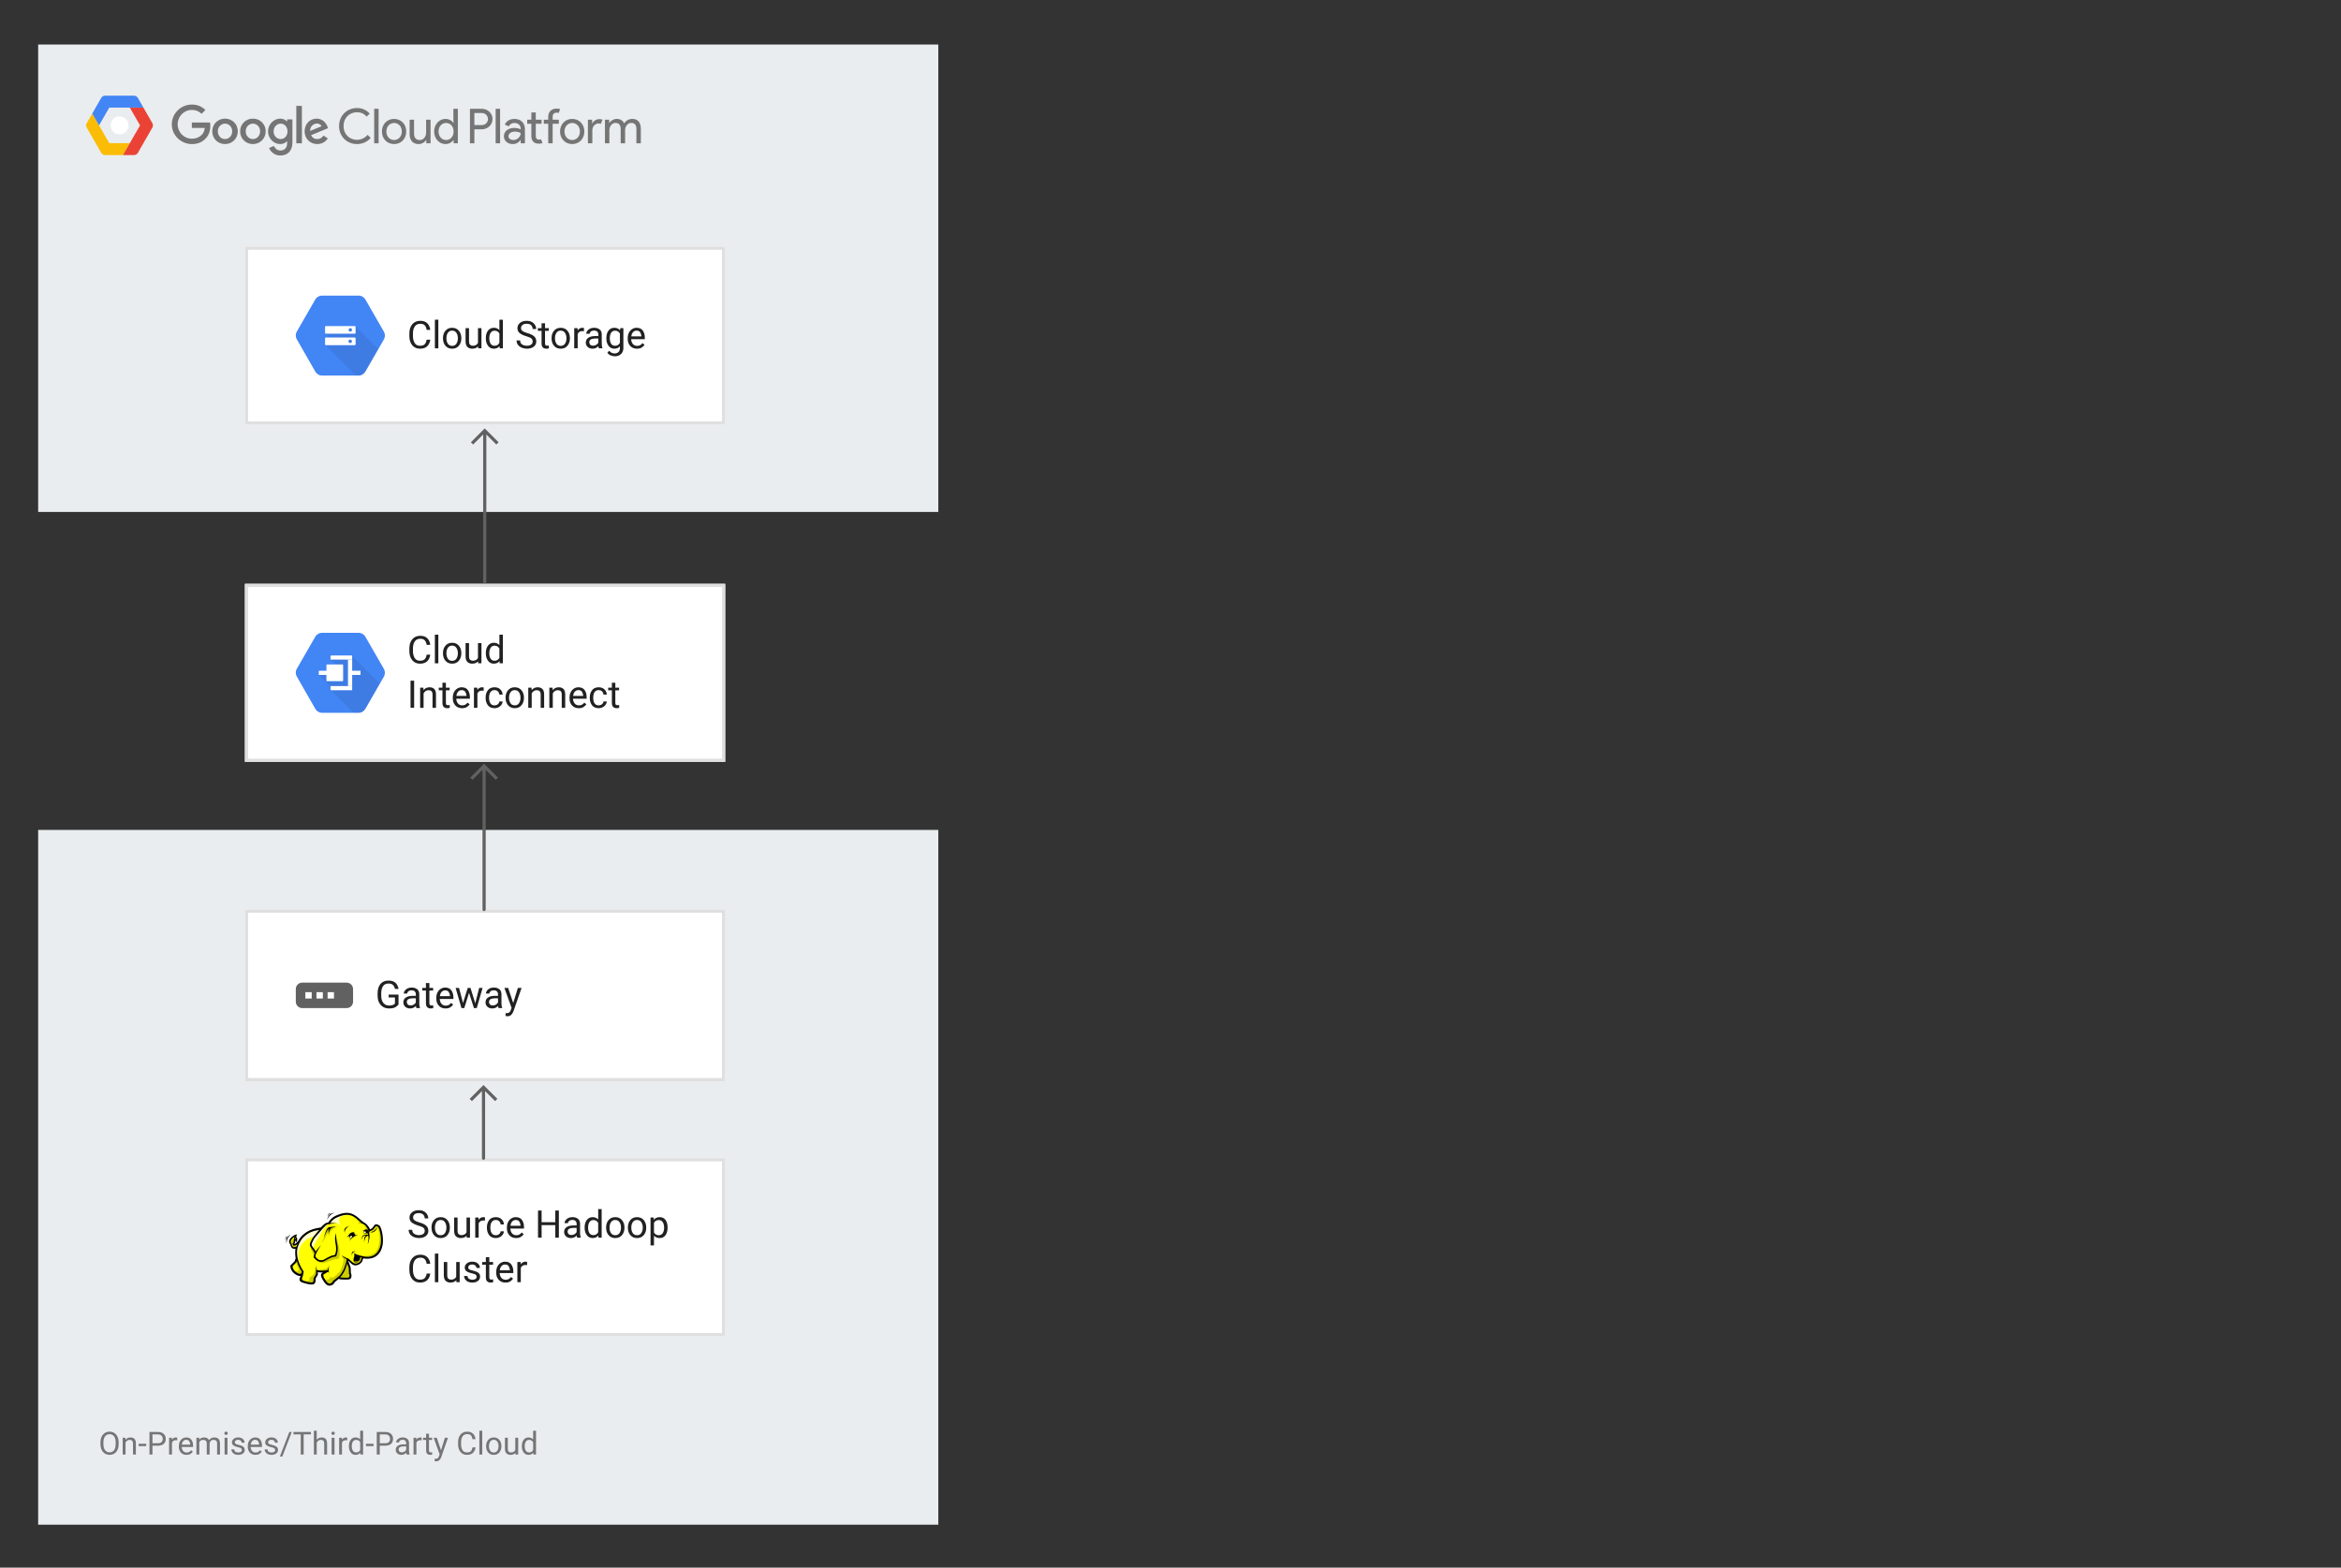 <?xml version="1.0" encoding="UTF-8" standalone="no"?>
<svg
   viewBox="0 0 736 493"
   width="736"
   height="493"
   version="1.1"
   id="svg4987"
   xmlns="http://www.w3.org/2000/svg"
   xmlns:svg="http://www.w3.org/2000/svg">
  <rect x="0" y="0" width="736" height="493" fill="#333333" stroke="none"/>
  <defs
     id="defs4741">
    <clipPath
       id="a">
      <path
         d="M77 77.543h151v56H77z"
         id="path4729" />
    </clipPath>
    <clipPath
       id="b">
      <path
         d="M77 286.032h151v54H77z"
         id="path4732" />
    </clipPath>
    <clipPath
       id="c">
      <path
         d="M77 183.6h151v56H77z"
         id="path4735" />
    </clipPath>
    <clipPath
       id="d">
      <path
         d="M77 364.238h151v56H77z"
         id="path4738" />
    </clipPath>
  </defs>
  <g
     fill="none"
     id="g4985">
    <title
       id="title4743">01_Hadoop_PushModel</title>
    <title
       id="title4745">Layer 1</title>
    <path
       fill="#eaedef"
       d="M 12,261 H 295 V 479.5 H 12 Z M 12,14 H 295 V 161 H 12 Z"
       id="path4747" />
    <title
       id="title4749">Fill-3</title>
    <path
       d="m 106.598,39.639 c 0,-3.23 2.44,-5.672 5.64,-5.672 1.639,0 3.019,0.652 3.99,1.774 l -0.971,0.94 c -0.758,-0.94 -1.775,-1.38 -3.018,-1.38 -2.29,0 -4.216,1.669 -4.216,4.338 0,2.669 1.926,4.336 4.216,4.336 1.365,0 2.517,-0.636 3.336,-1.577 l 0.97,0.971 c -0.955,1.137 -2.487,1.941 -4.306,1.941 -3.2,0 -5.641,-2.441 -5.641,-5.671"
       fill="#757575"
       id="path4751" />
    <title
       id="title4753">Fill-5</title>
    <path
       fill="#757575"
       d="m 117.636,34.21 h 1.395 v 10.858 h -1.395 z"
       id="path4755" />
    <title
       id="title4757">Fill-7</title>
    <path
       d="m 126.325,41.352 c 0,-1.698 -1.182,-2.684 -2.426,-2.684 -1.243,0 -2.426,0.986 -2.426,2.684 0,1.699 1.183,2.684 2.426,2.684 1.244,0 2.426,-0.985 2.426,-2.684 m 1.396,0 c 0,2.26 -1.593,3.958 -3.822,3.958 -2.229,0 -3.821,-1.698 -3.821,-3.958 0,-2.259 1.592,-3.958 3.821,-3.958 2.23,0 3.822,1.699 3.822,3.958"
       fill="#757575"
       id="path4759" />
    <title
       id="title4761">Fill-8</title>
    <path
       d="m 134.028,45.067 v -1.03 h -0.06 c -0.41,0.682 -1.335,1.273 -2.35,1.273 -1.912,0 -2.837,-1.289 -2.837,-3.124 v -4.55 h 1.396 v 4.323 c 0,1.547 0.773,2.077 1.834,2.077 1.214,0 1.957,-1.167 1.957,-2.304 v -4.095 h 1.395 v 7.43 z"
       fill="#757575"
       id="path4763" />
    <title
       id="title4765">Fill-9</title>
    <path
       d="m 142.61,41.352 c 0,-1.698 -1.121,-2.684 -2.365,-2.684 -1.243,0 -2.365,1.016 -2.365,2.684 0,1.669 1.122,2.684 2.365,2.684 1.244,0 2.366,-0.985 2.366,-2.684 m -6.127,0 c 0,-2.274 1.653,-3.958 3.534,-3.958 1.183,0 2.108,0.591 2.532,1.274 h 0.06 l -0.06,-1.03 V 34.21 h 1.395 v 10.857 h -1.334 v -1.03 h -0.061 c -0.424,0.681 -1.35,1.273 -2.532,1.273 -1.88,0 -3.534,-1.683 -3.534,-3.958"
       fill="#757575"
       id="path4767" />
    <title
       id="title4769">Fill-10</title>
    <path
       d="m 151.481,39.335 c 1.244,0 1.941,-1.03 1.941,-1.895 0,-0.864 -0.697,-1.895 -1.941,-1.895 h -2.335 v 3.79 z m -3.73,5.732 V 34.21 h 3.7 c 1.804,0 3.396,1.335 3.396,3.23 0,1.895 -1.592,3.23 -3.396,3.23 h -2.305 v 4.397 z"
       fill="#757575"
       id="path4771" />
    <title
       id="title4773">Fill-11</title>
    <path
       fill="#757575"
       d="m 155.832,34.21 h 1.395 v 10.858 h -1.395 z"
       id="path4775" />
    <title
       id="title4777">Fill-12</title>
    <path
       d="m 163.703,41.868 c 0,0 -0.592,-0.485 -1.775,-0.485 -1.47,0 -2.047,0.788 -2.047,1.47 0,0.789 0.82,1.183 1.547,1.183 1.107,0 2.275,-0.955 2.275,-2.168 m -5.278,0.955 c 0,-1.683 1.517,-2.593 3.261,-2.593 1,0 1.728,0.288 2.017,0.455 v -0.212 c 0,-1.123 -0.895,-1.805 -1.942,-1.805 -0.773,0 -1.516,0.379 -1.774,1.077 l -1.273,-0.546 c 0.257,-0.683 1.152,-1.805 3.017,-1.805 1.82,0 3.306,1.092 3.306,3.185 v 4.489 h -1.334 v -1.032 h -0.061 c -0.41,0.622 -1.168,1.274 -2.441,1.274 -1.517,0 -2.776,-0.94 -2.776,-2.487"
       fill="#757575"
       id="path4779" />
    <title
       id="title4781">Fill-13</title>
    <path
       d="m 167.054,42.808 v -3.897 h -1.305 v -1.274 h 1.305 v -2.274 h 1.395 v 2.274 h 1.82 v 1.274 h -1.82 v 3.791 c 0,0.834 0.349,1.213 1,1.213 0.258,0 0.44,-0.03 0.637,-0.122 l 0.486,1.198 c -0.319,0.137 -0.652,0.198 -1.122,0.198 -1.563,0 -2.396,-0.864 -2.396,-2.381"
       fill="#757575"
       id="path4783" />
    <title
       id="title4785">Fill-14</title>
    <path
       d="m 176.121,34.346 -0.485,1.198 c -0.182,-0.09 -0.379,-0.121 -0.637,-0.121 -0.698,0 -1.243,0.41 -1.243,1.274 v 0.94 h 1.94 v 1.274 h -1.94 v 6.156 h -1.395 v -6.156 h -1.396 v -1.274 h 1.396 v -0.986 c 0,-1.516 1.076,-2.502 2.638,-2.502 0.47,0 0.804,0.061 1.122,0.197"
       fill="#757575"
       id="path4787" />
    <title
       id="title4789">Fill-15</title>
    <path
       d="m 182.323,41.352 c 0,-1.698 -1.183,-2.684 -2.426,-2.684 -1.244,0 -2.427,0.986 -2.427,2.684 0,1.699 1.183,2.684 2.427,2.684 1.243,0 2.426,-0.985 2.426,-2.684 m 1.395,0 c 0,2.26 -1.592,3.958 -3.821,3.958 -2.23,0 -3.822,-1.698 -3.822,-3.958 0,-2.259 1.593,-3.958 3.822,-3.958 2.229,0 3.821,1.699 3.821,3.958"
       fill="#757575"
       id="path4791" />
    <title
       id="title4793">Fill-16</title>
    <path
       d="m 184.84,45.067 v -7.43 h 1.334 v 1.213 h 0.061 c 0.303,-0.849 1.38,-1.395 2.153,-1.395 0.455,0 0.758,0.06 1.047,0.182 l -0.53,1.304 c -0.198,-0.076 -0.44,-0.106 -0.744,-0.106 -0.956,0 -1.926,0.804 -1.926,2.169 v 4.063 z"
       fill="#757575"
       id="path4795" />
    <title
       id="title4797">Fill-17</title>
    <path
       d="m 190.193,37.637 h 1.334 v 1.031 h 0.06 c 0.425,-0.712 1.41,-1.274 2.29,-1.274 1.198,0 1.972,0.546 2.35,1.426 a 3.023,3.023 0 0 1 2.594,-1.426 c 1.82,0 2.654,1.29 2.654,3.124 v 4.55 H 200.08 V 40.73 c 0,-1.547 -0.592,-2.063 -1.653,-2.063 -1.138,0 -1.896,1.152 -1.896,2.29 v 4.11 h -1.395 V 40.73 c 0,-1.547 -0.591,-2.063 -1.653,-2.063 -1.137,0 -1.896,1.152 -1.896,2.29 v 4.11 h -1.394 z"
       fill="#757575"
       id="path4799" />
    <title
       id="title4801">Fill-18</title>
    <path
       d="m 54.01,39.093 c 0,-3.427 2.881,-6.217 6.308,-6.217 1.896,0 3.246,0.742 4.261,1.713 l -1.197,1.198 c -0.728,-0.682 -1.714,-1.213 -3.064,-1.213 -2.502,0 -4.458,2.017 -4.458,4.519 0,2.502 1.956,4.519 4.458,4.519 1.623,0 2.548,-0.652 3.14,-1.244 0.485,-0.485 0.803,-1.182 0.925,-2.138 h -4.065 v -1.698 h 5.717 c 0.061,0.303 0.091,0.667 0.091,1.061 0,1.274 -0.349,2.851 -1.47,3.973 -1.092,1.137 -2.487,1.744 -4.338,1.744 -3.427,0 -6.308,-2.79 -6.308,-6.217"
       fill="#757575"
       id="path4803" />
    <title
       id="title4805">Fill-19</title>
    <path
       d="m 70.747,43.733 c -1.214,0 -2.26,-1 -2.26,-2.426 0,-1.441 1.046,-2.427 2.26,-2.427 1.212,0 2.259,0.986 2.259,2.427 0,1.425 -1.047,2.426 -2.26,2.426 m 0,-6.43 c -2.214,0 -4.018,1.683 -4.018,4.004 0,2.305 1.804,4.003 4.019,4.003 2.213,0 4.018,-1.698 4.018,-4.003 0,-2.32 -1.805,-4.004 -4.018,-4.004"
       fill="#757575"
       id="path4807" />
    <title
       id="title4809">Fill-20</title>
    <path
       d="m 79.513,43.733 c -1.213,0 -2.26,-1 -2.26,-2.426 0,-1.441 1.047,-2.427 2.26,-2.427 1.213,0 2.26,0.986 2.26,2.427 0,1.425 -1.047,2.426 -2.26,2.426 m 0,-6.43 c -2.214,0 -4.019,1.683 -4.019,4.004 0,2.305 1.805,4.003 4.019,4.003 2.214,0 4.019,-1.698 4.019,-4.003 0,-2.32 -1.805,-4.004 -4.02,-4.004"
       fill="#757575"
       id="path4811" />
    <title
       id="title4813">Fill-21</title>
    <path
       d="m 88.256,43.733 c -1.213,0 -2.229,-1.016 -2.229,-2.41 0,-1.412 1.016,-2.443 2.23,-2.443 1.197,0 2.137,1.031 2.137,2.442 0,1.395 -0.94,2.41 -2.138,2.41 z m 2.017,-6.187 v 0.652 h -0.06 c -0.395,-0.47 -1.153,-0.895 -2.108,-0.895 -2.002,0 -3.837,1.76 -3.837,4.02 0,2.243 1.835,3.987 3.837,3.987 0.955,0 1.713,-0.425 2.107,-0.91 h 0.061 v 0.577 c 0,1.531 -0.819,2.35 -2.138,2.35 -1.077,0 -1.744,-0.773 -2.017,-1.425 l -1.532,0.636 c 0.44,1.062 1.608,2.366 3.549,2.366 2.063,0 3.806,-1.213 3.806,-4.17 v -7.188 z"
       fill="#757575"
       id="path4815" />
    <title
       id="title4817">Fill-22</title>
    <path
       fill="#757575"
       d="m 93.155,33.3 h 1.759 v 11.767 h -1.759 z"
       id="path4819" />
    <title
       id="title4821">Fill-23</title>
    <path
       d="m 99.599,38.85 c 0.698,0 1.29,0.349 1.486,0.85 l -3.578,1.485 c -0.046,-1.547 1.197,-2.335 2.092,-2.335 m 0.137,4.883 c -0.895,0 -1.532,-0.41 -1.941,-1.213 l 5.353,-2.214 -0.182,-0.455 c -0.334,-0.895 -1.35,-2.548 -3.427,-2.548 -2.063,0 -3.776,1.623 -3.776,4.004 0,2.244 1.698,4.003 3.973,4.003 1.835,0 2.896,-1.122 3.336,-1.774 l -1.365,-0.91 c -0.455,0.668 -1.077,1.107 -1.971,1.107"
       fill="#757575"
       id="path4823" />
    <title
       id="title4825">Shape</title>
    <path
       d="M 40.808,45.03 38.66,48.763 H 33.035 A 1.4,1.4 0 0 1 31.82,48.059 l -4.55,-7.933 a 1.401,1.401 0 0 1 0,-1.392 l 1.732,-3.018 2.137,3.713 3.222,5.6 z"
       fill="#fbbc05"
       id="path4827" />
    <title
       id="title4829">Shape</title>
    <path
       d="m 47.9,40.126 -4.55,7.934 a 1.4,1.4 0 0 1 -1.215,0.704 h -3.476 l 2.147,-3.734 3.225,-5.6 -3.225,-5.6 h 4.28 l 2.812,4.904 c 0.25,0.43 0.25,0.961 10e-4,1.392 z"
       fill="#ea4335"
       id="path4831" />
    <title
       id="title4833">Shape</title>
    <path
       d="M 45.087,33.83 H 34.36 l -3.222,5.6 -2.137,-3.715 2.819,-4.915 a 1.4,1.4 0 0 1 1.215,-0.704 h 9.1 A 1.4,1.4 0 0 1 43.35,30.8 Z"
       fill="#4285f4"
       id="path4835" />
    <title
       id="title4837">Shape</title>
    <title
       id="title4839">Oval</title>
    <path
       id="circle4841"
       style="fill:#ffffff"
       d="m 40.386,39.429 a 2.801,2.801 0 0 1 -2.801,2.801 2.801,2.801 0 0 1 -2.801,-2.801 2.801,2.801 0 0 1 2.801,-2.801 2.801,2.801 0 0 1 2.801,2.801 z" />
    <g
       aria-label="On-Premises/Third-Party Cloud"
       transform="translate(31,448.443)"
       id="text4845"
       style="fill:#757575">
      <path
         d="m 6.299,5.67 q 0,1.602 -0.776,2.515 -0.776,0.913 -2.075,0.913 -1.265,0 -2.065,-0.913 Q 0.581,7.271 0.581,5.67 V 5.221 q 0,-1.597 0.796,-2.51 Q 2.173,1.793 3.438,1.793 q 1.289,0 2.065,0.903 0.781,0.898 0.796,2.466 z M 5.366,5.211 q 0,-1.27 -0.508,-1.943 Q 4.351,2.594 3.438,2.594 q -0.874,0 -1.401,0.674 -0.522,0.674 -0.522,1.943 v 0.459 q 0,1.279 0.527,1.958 0.532,0.674 1.406,0.674 0.918,0 1.416,-0.674 0.503,-0.679 0.503,-1.958 z"
         style="font-size:10px;font-family:Roboto"
         id="path4992" />
      <path
         d="m 9.761,4.381 q -0.435,0 -0.767,0.234 -0.332,0.234 -0.522,0.61 V 9 H 7.568 V 3.717 h 0.854 l 0.029,0.659 q 0.601,-0.757 1.577,-0.757 0.776,0 1.23,0.435 0.459,0.435 0.464,1.46 V 9 H 10.815 V 5.528 q 0,-0.62 -0.273,-0.884 Q 10.273,4.381 9.761,4.381 Z"
         style="font-size:10px;font-family:Roboto"
         id="path4994" />
      <path
         d="M 14.971,5.606 V 6.349 H 12.588 V 5.606 Z"
         style="font-size:10px;font-family:Roboto"
         id="path4996" />
      <path
         d="M 16.934,6.212 V 9 H 15.991 V 1.891 h 2.622 q 1.211,0 1.851,0.61 0.645,0.61 0.645,1.558 0,1.03 -0.645,1.592 -0.64,0.562 -1.851,0.562 z m 0,-3.55 v 2.783 h 1.68 q 0.83,0 1.191,-0.386 0.361,-0.386 0.361,-0.991 0,-0.547 -0.361,-0.977 -0.361,-0.43 -1.191,-0.43 z"
         style="font-size:10px;font-family:Roboto"
         id="path4998" />
      <path
         d="m 24.272,4.488 q -0.884,0 -1.206,0.762 V 9 h -0.903 V 3.717 h 0.879 l 0.02,0.605 q 0.435,-0.703 1.255,-0.703 0.254,0 0.4,0.068 l -0.005,0.84 q -0.2,-0.039 -0.439,-0.039 z"
         style="font-size:10px;font-family:Roboto"
         id="path5000" />
      <path
         d="m 29.639,8.077 q -0.259,0.391 -0.732,0.708 -0.474,0.312 -1.255,0.312 -1.104,0 -1.768,-0.718 -0.659,-0.718 -0.659,-1.836 V 6.339 q 0,-0.864 0.327,-1.47 0.332,-0.61 0.859,-0.928 0.527,-0.322 1.123,-0.322 1.133,0 1.65,0.742 0.522,0.737 0.522,1.846 v 0.405 h -3.574 q 0.02,0.728 0.43,1.24 0.415,0.508 1.138,0.508 0.479,0 0.811,-0.195 0.332,-0.195 0.581,-0.522 z M 27.534,4.361 q -0.537,0 -0.908,0.391 Q 26.255,5.143 26.162,5.875 h 2.642 V 5.807 Q 28.77,5.279 28.496,4.82 28.228,4.361 27.534,4.361 Z"
         style="font-size:10px;font-family:Roboto"
         id="path5002" />
      <path
         d="m 32.876,4.381 q -0.889,0 -1.216,0.747 V 9 H 30.752 V 3.717 h 0.859 l 0.024,0.576 q 0.571,-0.674 1.562,-0.674 0.508,0 0.903,0.205 0.4,0.2 0.61,0.645 0.264,-0.381 0.684,-0.615 0.425,-0.234 0.996,-0.234 0.85,0 1.309,0.454 0.464,0.454 0.464,1.455 V 9 H 37.256 V 5.519 q 0,-0.664 -0.308,-0.898 -0.303,-0.239 -0.82,-0.239 -0.547,0 -0.859,0.327 -0.312,0.322 -0.361,0.786 V 9 H 34.004 V 5.523 q 0,-0.62 -0.308,-0.879 -0.308,-0.264 -0.82,-0.264 z"
         style="font-size:10px;font-family:Roboto"
         id="path5004" />
      <path
         d="m 39.536,2.315 q 0,-0.22 0.132,-0.371 0.137,-0.151 0.4,-0.151 0.259,0 0.396,0.151 0.142,0.151 0.142,0.371 0,0.21 -0.142,0.361 -0.137,0.146 -0.396,0.146 -0.264,0 -0.4,-0.146 -0.132,-0.151 -0.132,-0.361 z m 0.977,1.401 V 9 H 39.604 V 3.717 Z"
         style="font-size:10px;font-family:Roboto"
         id="path5006" />
      <path
         d="m 45.039,7.599 q 0,-0.288 -0.215,-0.518 -0.21,-0.234 -0.977,-0.391 -0.884,-0.181 -1.406,-0.522 -0.522,-0.347 -0.522,-1.006 0,-0.625 0.532,-1.084 0.537,-0.459 1.426,-0.459 0.947,0 1.479,0.483 0.532,0.483 0.532,1.167 h -0.903 q 0,-0.327 -0.288,-0.615 -0.288,-0.293 -0.82,-0.293 -0.562,0 -0.806,0.244 -0.244,0.244 -0.244,0.532 0,0.288 0.225,0.469 0.229,0.176 0.967,0.342 0.972,0.22 1.445,0.576 0.479,0.356 0.479,1.006 0,0.698 -0.562,1.133 -0.557,0.435 -1.479,0.435 -1.05,0 -1.606,-0.537 -0.557,-0.537 -0.557,-1.191 h 0.908 q 0.029,0.562 0.43,0.776 0.405,0.21 0.825,0.21 0.552,0 0.845,-0.215 0.293,-0.215 0.293,-0.542 z"
         style="font-size:10px;font-family:Roboto"
         id="path5008" />
      <path
         d="m 51.304,8.077 q -0.259,0.391 -0.732,0.708 -0.474,0.312 -1.255,0.312 -1.104,0 -1.768,-0.718 -0.659,-0.718 -0.659,-1.836 V 6.339 q 0,-0.864 0.327,-1.47 0.332,-0.61 0.859,-0.928 0.527,-0.322 1.123,-0.322 1.133,0 1.65,0.742 0.522,0.737 0.522,1.846 v 0.405 h -3.574 q 0.02,0.728 0.43,1.24 0.415,0.508 1.138,0.508 0.479,0 0.811,-0.195 0.332,-0.195 0.581,-0.522 z M 49.199,4.361 q -0.537,0 -0.908,0.391 Q 47.92,5.143 47.827,5.875 H 50.469 V 5.807 Q 50.435,5.279 50.161,4.82 49.893,4.361 49.199,4.361 Z"
         style="font-size:10px;font-family:Roboto"
         id="path5010" />
      <path
         d="m 55.503,7.599 q 0,-0.288 -0.215,-0.518 -0.21,-0.234 -0.977,-0.391 -0.884,-0.181 -1.406,-0.522 -0.522,-0.347 -0.522,-1.006 0,-0.625 0.532,-1.084 0.537,-0.459 1.426,-0.459 0.947,0 1.479,0.483 0.532,0.483 0.532,1.167 h -0.903 q 0,-0.327 -0.288,-0.615 -0.288,-0.293 -0.82,-0.293 -0.562,0 -0.806,0.244 -0.244,0.244 -0.244,0.532 0,0.288 0.225,0.469 0.229,0.176 0.967,0.342 0.972,0.22 1.445,0.576 0.479,0.356 0.479,1.006 0,0.698 -0.562,1.133 -0.557,0.435 -1.479,0.435 -1.05,0 -1.606,-0.537 -0.557,-0.537 -0.557,-1.191 h 0.908 q 0.029,0.562 0.43,0.776 0.405,0.21 0.825,0.21 0.552,0 0.845,-0.215 0.293,-0.215 0.293,-0.542 z"
         style="font-size:10px;font-family:Roboto"
         id="path5012" />
      <path
         d="M 60.732,1.891 57.769,9.61 H 56.992 L 59.961,1.891 Z"
         style="font-size:10px;font-family:Roboto"
         id="path5014" />
      <path
         d="M 61.27,2.662 V 1.891 h 5.493 V 2.662 H 64.478 V 9 H 63.55 V 2.662 Z"
         style="font-size:10px;font-family:Roboto"
         id="path5016" />
      <path
         d="m 69.873,4.381 q -0.435,0 -0.767,0.234 -0.332,0.234 -0.522,0.61 V 9 h -0.903 V 1.5 h 0.903 v 2.847 q 0.601,-0.728 1.558,-0.728 0.776,0 1.23,0.435 0.459,0.435 0.464,1.46 V 9 H 70.928 V 5.528 q 0,-0.62 -0.273,-0.884 -0.269,-0.264 -0.781,-0.264 z"
         style="font-size:10px;font-family:Roboto"
         id="path5018" />
      <path
         d="m 73.193,2.315 q 0,-0.22 0.132,-0.371 0.137,-0.151 0.4,-0.151 0.259,0 0.396,0.151 0.142,0.151 0.142,0.371 0,0.21 -0.142,0.361 -0.137,0.146 -0.396,0.146 -0.264,0 -0.4,-0.146 -0.132,-0.151 -0.132,-0.361 z m 0.977,1.401 V 9 H 73.262 V 3.717 Z"
         style="font-size:10px;font-family:Roboto"
         id="path5020" />
      <path
         d="m 77.729,4.488 q -0.884,0 -1.206,0.762 V 9 h -0.903 V 3.717 h 0.879 l 0.02,0.605 q 0.435,-0.703 1.255,-0.703 0.254,0 0.4,0.068 l -0.005,0.84 Q 77.969,4.488 77.729,4.488 Z"
         style="font-size:10px;font-family:Roboto"
         id="path5022" />
      <path
         d="m 82.324,9 -0.044,-0.566 q -0.542,0.664 -1.509,0.664 -0.928,0 -1.499,-0.752 Q 78.701,7.594 78.691,6.456 V 6.314 q 0,-1.211 0.571,-1.953 0.576,-0.742 1.519,-0.742 0.933,0 1.465,0.625 V 1.5 h 0.908 V 9 Z m -2.725,-2.583 q 0,0.786 0.332,1.353 0.332,0.562 1.064,0.562 0.84,0 1.25,-0.767 V 5.133 Q 81.841,4.381 81.006,4.381 q -0.737,0 -1.074,0.576 -0.332,0.571 -0.332,1.357 z"
         style="font-size:10px;font-family:Roboto"
         id="path5024" />
      <path
         d="M 86.436,5.606 V 6.349 H 84.053 V 5.606 Z"
         style="font-size:10px;font-family:Roboto"
         id="path5026" />
      <path
         d="M 88.398,6.212 V 9 H 87.456 V 1.891 h 2.622 q 1.211,0 1.851,0.61 0.645,0.61 0.645,1.558 0,1.03 -0.645,1.592 -0.64,0.562 -1.851,0.562 z m 0,-3.55 v 2.783 h 1.68 q 0.83,0 1.191,-0.386 0.361,-0.386 0.361,-0.991 0,-0.547 -0.361,-0.977 -0.361,-0.43 -1.191,-0.43 z"
         style="font-size:10px;font-family:Roboto"
         id="path5028" />
      <path
         d="m 96.836,9 q -0.088,-0.19 -0.127,-0.557 -0.254,0.269 -0.635,0.464 -0.381,0.19 -0.869,0.19 -0.811,0 -1.299,-0.454 -0.488,-0.454 -0.488,-1.113 0,-0.85 0.645,-1.289 0.645,-0.444 1.733,-0.444 h 0.894 V 5.377 q 0,-0.469 -0.283,-0.747 -0.278,-0.283 -0.83,-0.283 -0.513,0 -0.83,0.254 -0.312,0.249 -0.312,0.581 h -0.903 q 0,-0.566 0.571,-1.064 0.571,-0.498 1.528,-0.498 0.859,0 1.411,0.439 0.552,0.439 0.552,1.328 v 2.373 q 0,0.732 0.186,1.162 V 9 Z M 95.337,8.307 q 0.488,0 0.845,-0.244 0.361,-0.244 0.508,-0.542 V 6.432 h -0.84 q -1.523,0.029 -1.523,0.977 0,0.376 0.254,0.64 0.254,0.259 0.757,0.259 z"
         style="font-size:10px;font-family:Roboto"
         id="path5030" />
      <path
         d="m 101.123,4.488 q -0.884,0 -1.206,0.762 V 9 h -0.903 V 3.717 h 0.879 l 0.02,0.605 q 0.435,-0.703 1.255,-0.703 0.254,0 0.4,0.068 l -0.005,0.84 q -0.2,-0.039 -0.439,-0.039 z"
         style="font-size:10px;font-family:Roboto"
         id="path5032" />
      <path
         d="m 104.883,9 q -0.308,0.098 -0.698,0.098 -0.503,0 -0.859,-0.308 -0.356,-0.308 -0.356,-1.104 V 4.41 h -0.967 V 3.717 h 0.967 V 2.433 h 0.903 v 1.284 h 0.986 v 0.693 h -0.986 v 3.281 q 0,0.405 0.176,0.518 0.176,0.112 0.405,0.112 0.171,0 0.425,-0.059 z"
         style="font-size:10px;font-family:Roboto"
         id="path5034" />
      <path
         d="m 107.72,9.815 q -0.469,1.24 -1.416,1.313 l -0.151,0.005 q -0.288,0 -0.508,-0.078 l -0.005,-0.732 0.244,0.02 q 0.459,0 0.718,-0.19 0.259,-0.186 0.425,-0.674 l 0.195,-0.537 -1.885,-5.225 h 0.986 l 1.323,3.955 1.226,-3.955 h 0.967 z"
         style="font-size:10px;font-family:Roboto"
         id="path5036" />
      <path
         d="m 117.559,6.739 h 0.938 Q 118.389,7.75 117.734,8.424 q -0.654,0.674 -1.934,0.674 -1.24,0 -2.002,-0.884 -0.757,-0.889 -0.771,-2.358 V 5.094 q 0,-1.494 0.767,-2.397 0.771,-0.903 2.09,-0.903 1.206,0 1.855,0.664 0.649,0.664 0.757,1.714 h -0.938 q -0.107,-0.742 -0.479,-1.172 -0.371,-0.435 -1.196,-0.435 -0.942,0 -1.431,0.693 -0.488,0.693 -0.488,1.826 v 0.718 q 0,1.05 0.444,1.792 0.444,0.737 1.392,0.737 0.898,0 1.265,-0.42 0.371,-0.42 0.493,-1.172 z"
         style="font-size:10px;font-family:Roboto"
         id="path5038" />
      <path
         d="M 120.62,1.5 V 9 h -0.908 V 1.5 Z"
         style="font-size:10px;font-family:Roboto"
         id="path5040" />
      <path
         d="m 121.831,6.305 q 0,-1.147 0.645,-1.914 0.645,-0.771 1.753,-0.771 1.108,0 1.753,0.757 0.645,0.752 0.659,1.88 v 0.161 q 0,1.147 -0.649,1.914 -0.645,0.767 -1.753,0.767 -1.113,0 -1.763,-0.767 -0.645,-0.767 -0.645,-1.914 z m 0.903,0.112 q 0,0.786 0.371,1.362 0.376,0.576 1.133,0.576 0.737,0 1.113,-0.566 0.376,-0.571 0.381,-1.357 V 6.305 q 0,-0.776 -0.376,-1.357 -0.376,-0.586 -1.128,-0.586 -0.747,0 -1.123,0.586 -0.371,0.581 -0.371,1.357 z"
         style="font-size:10px;font-family:Roboto"
         id="path5042" />
      <path
         d="m 131.05,9 -0.019,-0.522 q -0.518,0.62 -1.543,0.62 -0.776,0 -1.255,-0.459 Q 127.754,8.18 127.754,7.125 V 3.717 h 0.903 v 3.418 q 0,0.713 0.298,0.957 0.303,0.239 0.674,0.239 1.02,0 1.377,-0.767 V 3.717 h 0.908 V 9 Z"
         style="font-size:10px;font-family:Roboto"
         id="path5044" />
      <path
         d="m 136.694,9 -0.044,-0.566 q -0.542,0.664 -1.509,0.664 -0.928,0 -1.499,-0.752 Q 133.071,7.594 133.062,6.456 V 6.314 q 0,-1.211 0.571,-1.953 0.576,-0.742 1.519,-0.742 0.933,0 1.465,0.625 V 1.5 h 0.908 V 9 Z m -2.725,-2.583 q 0,0.786 0.332,1.353 0.332,0.562 1.064,0.562 0.84,0 1.25,-0.767 V 5.133 q -0.405,-0.752 -1.24,-0.752 -0.737,0 -1.074,0.576 -0.332,0.571 -0.332,1.357 z"
         style="font-size:10px;font-family:Roboto"
         id="path5046" />
    </g>
    <path
       fill="#ffffff"
       d="m 77,77.543 h 151 v 56 H 77 Z"
       id="path4847" />
    <path
       stroke="#dfdfdf"
       stroke-linecap="round"
       stroke-linejoin="round"
       stroke-width="2"
       clip-path="url(#a)"
       d="m 77,77.543 h 151 v 56 H 77 Z"
       id="path4849" />
    <g
       aria-label="Cloud Storage"
       transform="translate(128,98.543)"
       id="text4853"
       style="fill:#212121">
      <path
         d="m 6.141,8.287 h 1.125 Q 7.137,9.5 6.352,10.309 5.566,11.117 4.031,11.117 q -1.488,0 -2.402,-1.061 Q 0.721,8.99 0.703,7.227 V 6.312 q 0,-1.793 0.92,-2.877 0.926,-1.084 2.508,-1.084 1.447,0 2.227,0.797 0.779,0.797 0.908,2.057 h -1.125 Q 6.012,4.314 5.566,3.799 5.121,3.277 4.131,3.277 3,3.277 2.414,4.109 1.828,4.941 1.828,6.301 v 0.861 q 0,1.26 0.533,2.15 0.533,0.885 1.67,0.885 1.078,0 1.518,-0.504 0.445,-0.504 0.592,-1.406 z"
         style="font-size:12px;font-family:Roboto"
         id="path5049" />
      <path
         d="m 9.814,2 v 9 H 8.725 V 2 Z"
         style="font-size:12px;font-family:Roboto"
         id="path5051" />
      <path
         d="m 11.268,7.766 q 0,-1.377 0.773,-2.297 0.773,-0.926 2.104,-0.926 1.33,0 2.104,0.908 0.773,0.902 0.791,2.256 v 0.193 q 0,1.377 -0.779,2.297 -0.773,0.92 -2.104,0.92 -1.336,0 -2.115,-0.92 -0.773,-0.92 -0.773,-2.297 z m 1.084,0.135 q 0,0.943 0.445,1.635 0.451,0.691 1.359,0.691 0.885,0 1.336,-0.68 0.451,-0.686 0.457,-1.629 V 7.766 q 0,-0.932 -0.451,-1.629 -0.451,-0.703 -1.354,-0.703 -0.896,0 -1.348,0.703 -0.445,0.697 -0.445,1.629 z"
         style="font-size:12px;font-family:Roboto"
         id="path5053" />
      <path
         d="m 22.33,11 -0.023,-0.627 q -0.621,0.744 -1.852,0.744 -0.932,0 -1.506,-0.551 Q 18.375,10.016 18.375,8.75 V 4.66 h 1.084 v 4.102 q 0,0.855 0.357,1.148 0.363,0.287 0.809,0.287 1.225,0 1.652,-0.92 V 4.66 h 1.09 V 11 Z"
         style="font-size:12px;font-family:Roboto"
         id="path5055" />
      <path
         d="m 29.104,11 -0.053,-0.68 q -0.65,0.797 -1.811,0.797 -1.113,0 -1.799,-0.902 Q 24.756,9.312 24.744,7.947 V 7.777 q 0,-1.453 0.686,-2.344 0.691,-0.891 1.822,-0.891 1.119,0 1.758,0.75 V 2 h 1.09 v 9 z M 25.834,7.9 q 0,0.943 0.398,1.623 0.398,0.674 1.277,0.674 1.008,0 1.5,-0.92 V 6.359 q -0.486,-0.902 -1.488,-0.902 -0.885,0 -1.289,0.691 -0.398,0.686 -0.398,1.629 z"
         style="font-size:12px;font-family:Roboto"
         id="path5057" />
      <path
         d="m 39.469,8.844 q 0,-0.586 -0.398,-0.938 Q 38.678,7.555 37.412,7.186 36.146,6.811 35.408,6.236 34.676,5.656 34.676,4.672 q 0,-0.996 0.791,-1.658 0.797,-0.662 2.109,-0.662 1.441,0 2.221,0.791 0.785,0.791 0.785,1.787 h -1.125 q 0,-0.715 -0.463,-1.184 -0.463,-0.469 -1.418,-0.469 -0.902,0 -1.336,0.398 -0.434,0.393 -0.434,0.984 0,0.533 0.457,0.891 0.463,0.352 1.5,0.645 1.482,0.416 2.162,1.031 0.68,0.609 0.68,1.605 0,1.043 -0.814,1.664 -0.814,0.621 -2.162,0.621 -0.785,0 -1.529,-0.293 Q 35.361,10.531 34.881,9.957 34.406,9.377 34.406,8.527 h 1.125 q 0,0.873 0.639,1.271 0.639,0.398 1.459,0.398 0.885,0 1.359,-0.363 Q 39.469,9.465 39.469,8.844 Z"
         style="font-size:12px;font-family:Roboto"
         id="path5059" />
      <path
         d="m 44.566,11 q -0.369,0.117 -0.838,0.117 -0.604,0 -1.031,-0.369 -0.428,-0.369 -0.428,-1.324 V 5.492 H 41.109 V 4.66 h 1.16 V 3.119 h 1.084 v 1.541 h 1.184 v 0.832 h -1.184 v 3.938 q 0,0.486 0.211,0.621 0.211,0.135 0.486,0.135 0.205,0 0.51,-0.07 z"
         style="font-size:12px;font-family:Roboto"
         id="path5061" />
      <path
         d="m 45.404,7.766 q 0,-1.377 0.773,-2.297 0.773,-0.926 2.104,-0.926 1.33,0 2.104,0.908 0.773,0.902 0.791,2.256 v 0.193 q 0,1.377 -0.779,2.297 -0.773,0.92 -2.104,0.92 -1.336,0 -2.115,-0.92 -0.773,-0.92 -0.773,-2.297 z m 1.084,0.135 q 0,0.943 0.445,1.635 0.451,0.691 1.359,0.691 0.885,0 1.336,-0.68 0.451,-0.686 0.457,-1.629 V 7.766 q 0,-0.932 -0.451,-1.629 -0.451,-0.703 -1.354,-0.703 -0.896,0 -1.348,0.703 -0.445,0.697 -0.445,1.629 z"
         style="font-size:12px;font-family:Roboto"
         id="path5063" />
      <path
         d="m 55.066,5.586 q -1.061,0 -1.447,0.914 V 11 H 52.535 V 4.66 h 1.055 l 0.023,0.727 q 0.521,-0.844 1.506,-0.844 0.305,0 0.48,0.082 l -0.006,1.008 q -0.24,-0.047 -0.527,-0.047 z"
         style="font-size:12px;font-family:Roboto"
         id="path5065" />
      <path
         d="m 60.281,11 q -0.105,-0.229 -0.152,-0.668 -0.305,0.322 -0.762,0.557 -0.457,0.229 -1.043,0.229 -0.973,0 -1.559,-0.545 -0.586,-0.545 -0.586,-1.336 0,-1.02 0.773,-1.547 Q 57.727,7.156 59.033,7.156 h 1.072 V 6.652 q 0,-0.562 -0.34,-0.896 -0.334,-0.34 -0.996,-0.34 -0.615,0 -0.996,0.305 -0.375,0.299 -0.375,0.697 h -1.084 q 0,-0.68 0.686,-1.277 0.686,-0.598 1.834,-0.598 1.031,0 1.693,0.527 0.662,0.527 0.662,1.594 v 2.848 q 0,0.879 0.223,1.395 V 11 Z m -1.799,-0.832 q 0.586,0 1.014,-0.293 0.434,-0.293 0.609,-0.65 V 7.918 h -1.008 q -1.828,0.035 -1.828,1.172 0,0.451 0.305,0.768 0.305,0.311 0.908,0.311 z"
         style="font-size:12px;font-family:Roboto"
         id="path5067" />
      <path
         d="m 65.303,13.502 q -0.492,0 -1.207,-0.24 -0.715,-0.24 -1.143,-0.861 l 0.568,-0.645 q 0.703,0.855 1.699,0.855 0.768,0 1.225,-0.434 0.457,-0.428 0.457,-1.26 v -0.557 q -0.645,0.756 -1.775,0.756 -1.143,0 -1.816,-0.914 Q 62.637,9.289 62.637,7.9 V 7.777 q 0,-1.453 0.668,-2.344 0.674,-0.891 1.834,-0.891 1.166,0 1.811,0.82 l 0.053,-0.703 h 0.984 v 6.205 q 0,1.26 -0.75,1.945 -0.75,0.691 -1.934,0.691 z M 63.721,7.9 q 0,0.943 0.393,1.623 0.398,0.674 1.277,0.674 1.031,0 1.512,-0.938 V 6.371 q -0.205,-0.393 -0.568,-0.65 -0.363,-0.264 -0.932,-0.264 -0.885,0 -1.283,0.691 -0.398,0.686 -0.398,1.629 z"
         style="font-size:12px;font-family:Roboto"
         id="path5069" />
      <path
         d="m 74.648,9.893 q -0.311,0.469 -0.879,0.85 -0.568,0.375 -1.506,0.375 -1.324,0 -2.121,-0.861 Q 69.352,9.395 69.352,8.053 V 7.807 q 0,-1.037 0.393,-1.764 0.398,-0.732 1.031,-1.113 0.633,-0.387 1.348,-0.387 1.359,0 1.98,0.891 0.627,0.885 0.627,2.215 v 0.486 h -4.289 q 0.023,0.873 0.516,1.488 0.498,0.609 1.365,0.609 0.574,0 0.973,-0.234 0.398,-0.234 0.697,-0.627 z m -2.525,-4.459 q -0.645,0 -1.09,0.469 Q 70.588,6.371 70.477,7.25 h 3.17 V 7.168 Q 73.605,6.535 73.277,5.984 72.955,5.434 72.123,5.434 Z"
         style="font-size:12px;font-family:Roboto"
         id="path5071" />
    </g>
    <title
       id="title4855">Fill-1</title>
    <path
       d="M 120.666,104.256 114.912,94.25 c -0.461,-0.798 -1.297,-1.285 -2.158,-1.285 h -11.508 c -0.922,0 -1.727,0.54 -2.158,1.285 l -5.754,9.986 a 2.51,2.51 0 0 0 0,2.502 l 5.754,10.051 c 0.46,0.799 1.297,1.332 2.158,1.332 h 11.508 c 0.922,0 1.727,-0.581 2.158,-1.326 l 5.754,-10.006 a 2.566,2.566 0 0 0 0,-2.533"
       fill="#4285f4"
       id="path4857" />
    <title
       id="title4859">Fill-4</title>
    <path
       d="m 111.7,102.6 -7.913,0.728 -1.533,1.529 1.303,1.303 -1.29,2.292 9.669,9.669 h 0.818 c 0.922,0 1.727,-0.581 2.158,-1.326 l 4.01,-6.973 z"
       fill="#000000"
       fill-opacity="0.07"
       id="path4861" />
    <title
       id="title4863">Fill-6</title>
    <path
       d="m 110.124,104.284 a 0.543,0.543 0 0 1 0,-1.085 0.542,0.542 0 1 1 0,1.085 m 1.404,-1.745 h -9.064 a 0.266,0.266 0 0 0 -0.266,0.266 l 0.001,1.874 c 0,0.145 0.12,0.265 0.265,0.265 h 9.064 c 0.146,0 0.265,-0.12 0.265,-0.265 v -1.874 a 0.266,0.266 0 0 0 -0.265,-0.266"
       fill="#ffffff"
       id="path4865" />
    <title
       id="title4867">Fill-8</title>
    <path
       d="m 110.124,107.886 a 0.543,0.543 0 1 1 -10e-4,-1.085 0.543,0.543 0 0 1 10e-4,1.085 m 1.404,-1.745 h -9.064 a 0.266,0.266 0 0 0 -0.266,0.266 l 0.001,1.874 c 0,0.145 0.12,0.265 0.265,0.265 h 9.064 c 0.146,0 0.265,-0.12 0.265,-0.265 v -1.874 a 0.266,0.266 0 0 0 -0.265,-0.266 M 77,286.032 h 151 v 54 H 77 Z"
       fill="#ffffff"
       id="path4869" />
    <path
       stroke="#dfdfdf"
       stroke-linecap="round"
       stroke-linejoin="round"
       stroke-width="2"
       clip-path="url(#b)"
       d="m 77,286.032 h 151 v 54 H 77 Z"
       id="path4871" />
    <g
       aria-label="Gateway"
       transform="translate(118,306.032)"
       id="text4875"
       style="fill:#212121">
      <path
         d="M 7.295,6.752 V 9.875 q -0.24,0.352 -0.914,0.797 -0.674,0.445 -2.104,0.445 -1.559,0 -2.561,-1.066 Q 0.715,8.979 0.715,7.062 V 6.4 q 0,-1.904 0.891,-2.977 0.891,-1.072 2.543,-1.072 1.465,0 2.221,0.738 0.762,0.738 0.926,1.875 H 6.164 Q 6.047,4.273 5.584,3.775 5.127,3.277 4.148,3.277 q -1.178,0 -1.734,0.832 -0.557,0.826 -0.562,2.25 V 7.062 q 0,1.477 0.668,2.309 0.668,0.826 1.764,0.826 0.908,0 1.312,-0.211 Q 6,9.77 6.17,9.576 V 7.666 H 4.195 V 6.752 Z"
         style="font-size:12px;font-family:Roboto"
         id="path5074" />
      <path
         d="M 12.914,11 Q 12.809,10.771 12.762,10.332 12.457,10.654 12,10.889 q -0.457,0.229 -1.043,0.229 -0.973,0 -1.559,-0.545 Q 8.812,10.027 8.812,9.236 8.812,8.217 9.586,7.689 10.359,7.156 11.666,7.156 h 1.072 V 6.652 q 0,-0.562 -0.34,-0.896 -0.334,-0.34 -0.996,-0.34 -0.615,0 -0.996,0.305 -0.375,0.299 -0.375,0.697 H 8.947 q 0,-0.68 0.686,-1.277 0.686,-0.598 1.834,-0.598 1.031,0 1.693,0.527 0.662,0.527 0.662,1.594 v 2.848 q 0,0.879 0.223,1.395 V 11 Z m -1.799,-0.832 q 0.586,0 1.014,-0.293 Q 12.562,9.582 12.738,9.225 V 7.918 h -1.008 q -1.828,0.035 -1.828,1.172 0,0.451 0.305,0.768 0.305,0.311 0.908,0.311 z"
         style="font-size:12px;font-family:Roboto"
         id="path5076" />
      <path
         d="m 18.211,11 q -0.369,0.117 -0.838,0.117 -0.604,0 -1.031,-0.369 -0.428,-0.369 -0.428,-1.324 V 5.492 H 14.754 V 4.66 h 1.16 V 3.119 h 1.084 v 1.541 h 1.184 v 0.832 h -1.184 v 3.938 q 0,0.486 0.211,0.621 0.211,0.135 0.486,0.135 0.205,0 0.51,-0.07 z"
         style="font-size:12px;font-family:Roboto"
         id="path5078" />
      <path
         d="m 24.469,9.893 q -0.311,0.469 -0.879,0.85 -0.568,0.375 -1.506,0.375 -1.324,0 -2.121,-0.861 Q 19.172,9.395 19.172,8.053 V 7.807 q 0,-1.037 0.393,-1.764 0.398,-0.732 1.031,-1.113 0.633,-0.387 1.348,-0.387 1.359,0 1.98,0.891 0.627,0.885 0.627,2.215 v 0.486 h -4.289 q 0.023,0.873 0.516,1.488 0.498,0.609 1.365,0.609 0.574,0 0.973,-0.234 0.398,-0.234 0.697,-0.627 z M 21.943,5.434 q -0.645,0 -1.09,0.469 Q 20.408,6.371 20.297,7.25 h 3.17 V 7.168 Q 23.426,6.535 23.098,5.984 22.775,5.434 21.943,5.434 Z"
         style="font-size:12px;font-family:Roboto"
         id="path5080" />
      <path
         d="M 33.727,4.66 31.887,11 H 31.008 L 29.467,6.201 27.967,11 H 27.082 L 25.242,4.66 h 1.084 l 1.248,4.734 1.477,-4.734 h 0.873 l 1.5,4.834 1.225,-4.834 z"
         style="font-size:12px;font-family:Roboto"
         id="path5082" />
      <path
         d="m 38.748,11 q -0.105,-0.229 -0.152,-0.668 -0.305,0.322 -0.762,0.557 -0.457,0.229 -1.043,0.229 -0.973,0 -1.559,-0.545 -0.586,-0.545 -0.586,-1.336 0,-1.02 0.773,-1.547 Q 36.193,7.156 37.5,7.156 h 1.072 V 6.652 q 0,-0.562 -0.34,-0.896 -0.334,-0.34 -0.996,-0.34 -0.615,0 -0.996,0.305 -0.375,0.299 -0.375,0.697 H 34.781 q 0,-0.68 0.686,-1.277 0.686,-0.598 1.834,-0.598 1.031,0 1.693,0.527 0.662,0.527 0.662,1.594 v 2.848 q 0,0.879 0.223,1.395 V 11 Z m -1.799,-0.832 q 0.586,0 1.014,-0.293 0.434,-0.293 0.609,-0.65 V 7.918 h -1.008 q -1.828,0.035 -1.828,1.172 0,0.451 0.305,0.768 0.305,0.311 0.908,0.311 z"
         style="font-size:12px;font-family:Roboto"
         id="path5084" />
      <path
         d="m 43.436,11.979 q -0.562,1.488 -1.699,1.576 l -0.182,0.006 q -0.346,0 -0.609,-0.094 l -0.006,-0.879 0.293,0.023 q 0.551,0 0.861,-0.229 0.311,-0.223 0.51,-0.809 l 0.234,-0.645 -2.262,-6.27 h 1.184 l 1.588,4.746 1.471,-4.746 h 1.16 z"
         style="font-size:12px;font-family:Roboto"
         id="path5086" />
    </g>
    <path
       d="M 109,309.032 H 95 c -1.1,0 -2,0.9 -2,2 v 4 c 0,1.1 0.9,2 2,2 h 14 c 1.1,0 2,-0.9 2,-2 v -4 c 0,-1.1 -0.9,-2 -2,-2 z m -11,5 h -2 v -2 h 2 z m 3.5,0 h -2 v -2 h 2 z m 3.5,0 h -2 v -2 h 2 z"
       fill="#616161"
       id="path4877" />
    <path
       fill="#ffffff"
       d="m 77,183.6 h 151 v 56 H 77 Z"
       id="path4879" />
    <path
       stroke="#dfdfdf"
       stroke-linecap="round"
       stroke-linejoin="round"
       stroke-width="2"
       clip-path="url(#c)"
       d="m 77,183.6 h 151 v 56 H 77 Z"
       id="path4881" />
    <g
       aria-label="CloudInterconnect"
       transform="translate(128,197.6)"
       id="text4887"
       style="fill:#212121">
      <path
         d="m 6.141,8.287 h 1.125 Q 7.137,9.5 6.352,10.309 5.566,11.117 4.031,11.117 q -1.488,0 -2.402,-1.061 Q 0.721,8.99 0.703,7.227 V 6.312 q 0,-1.793 0.92,-2.877 0.926,-1.084 2.508,-1.084 1.447,0 2.227,0.797 0.779,0.797 0.908,2.057 h -1.125 Q 6.012,4.314 5.566,3.799 5.121,3.277 4.131,3.277 3,3.277 2.414,4.109 1.828,4.941 1.828,6.301 v 0.861 q 0,1.26 0.533,2.15 0.533,0.885 1.67,0.885 1.078,0 1.518,-0.504 0.445,-0.504 0.592,-1.406 z"
         style="font-size:12px;font-family:Roboto"
         id="path5089" />
      <path
         d="m 9.814,2 v 9 H 8.725 V 2 Z"
         style="font-size:12px;font-family:Roboto"
         id="path5091" />
      <path
         d="m 11.268,7.766 q 0,-1.377 0.773,-2.297 0.773,-0.926 2.104,-0.926 1.33,0 2.104,0.908 0.773,0.902 0.791,2.256 v 0.193 q 0,1.377 -0.779,2.297 -0.773,0.92 -2.104,0.92 -1.336,0 -2.115,-0.92 -0.773,-0.92 -0.773,-2.297 z m 1.084,0.135 q 0,0.943 0.445,1.635 0.451,0.691 1.359,0.691 0.885,0 1.336,-0.68 0.451,-0.686 0.457,-1.629 V 7.766 q 0,-0.932 -0.451,-1.629 -0.451,-0.703 -1.354,-0.703 -0.896,0 -1.348,0.703 -0.445,0.697 -0.445,1.629 z"
         style="font-size:12px;font-family:Roboto"
         id="path5093" />
      <path
         d="m 22.33,11 -0.023,-0.627 q -0.621,0.744 -1.852,0.744 -0.932,0 -1.506,-0.551 Q 18.375,10.016 18.375,8.75 V 4.66 h 1.084 v 4.102 q 0,0.855 0.357,1.148 0.363,0.287 0.809,0.287 1.225,0 1.652,-0.92 V 4.66 h 1.09 V 11 Z"
         style="font-size:12px;font-family:Roboto"
         id="path5095" />
      <path
         d="m 29.104,11 -0.053,-0.68 q -0.65,0.797 -1.811,0.797 -1.113,0 -1.799,-0.902 Q 24.756,9.312 24.744,7.947 V 7.777 q 0,-1.453 0.686,-2.344 0.691,-0.891 1.822,-0.891 1.119,0 1.758,0.75 V 2 h 1.09 v 9 z M 25.834,7.9 q 0,0.943 0.398,1.623 0.398,0.674 1.277,0.674 1.008,0 1.5,-0.92 V 6.359 q -0.486,-0.902 -1.488,-0.902 -0.885,0 -1.289,0.691 -0.398,0.686 -0.398,1.629 z"
         style="font-size:12px;font-family:Roboto"
         id="path5097" />
      <path
         d="M 2.203,16.469 V 25 H 1.072 v -8.531 z"
         style="font-size:12px;font-family:Roboto"
         id="path5099" />
      <path
         d="m 6.721,19.457 q -0.521,0 -0.92,0.281 -0.398,0.281 -0.627,0.732 V 25 H 4.09 v -6.34 h 1.025 l 0.035,0.791 q 0.721,-0.908 1.893,-0.908 0.932,0 1.477,0.521 0.551,0.521 0.557,1.752 V 25 H 7.986 v -4.166 q 0,-0.744 -0.328,-1.061 -0.322,-0.316 -0.938,-0.316 z"
         style="font-size:12px;font-family:Roboto"
         id="path5101" />
      <path
         d="m 13.4,25 q -0.369,0.117 -0.838,0.117 -0.604,0 -1.031,-0.369 -0.428,-0.369 -0.428,-1.324 V 19.492 H 9.943 V 18.66 H 11.104 V 17.119 H 12.188 v 1.541 h 1.184 v 0.832 H 12.188 v 3.938 q 0,0.486 0.211,0.621 0.211,0.135 0.486,0.135 0.205,0 0.51,-0.07 z"
         style="font-size:12px;font-family:Roboto"
         id="path5103" />
      <path
         d="m 19.658,23.893 q -0.311,0.469 -0.879,0.85 -0.568,0.375 -1.506,0.375 -1.324,0 -2.121,-0.861 -0.791,-0.861 -0.791,-2.203 v -0.246 q 0,-1.037 0.393,-1.764 0.398,-0.732 1.031,-1.113 0.633,-0.387 1.348,-0.387 1.359,0 1.98,0.891 0.627,0.885 0.627,2.215 v 0.486 h -4.289 q 0.023,0.873 0.516,1.488 0.498,0.609 1.365,0.609 0.574,0 0.973,-0.234 0.398,-0.234 0.697,-0.627 z m -2.525,-4.459 q -0.645,0 -1.09,0.469 -0.445,0.469 -0.557,1.348 h 3.17 v -0.082 q -0.041,-0.633 -0.369,-1.184 -0.322,-0.551 -1.154,-0.551 z"
         style="font-size:12px;font-family:Roboto"
         id="path5105" />
      <path
         d="m 23.537,19.586 q -1.061,0 -1.447,0.914 V 25 h -1.084 v -6.34 h 1.055 l 0.023,0.727 q 0.521,-0.844 1.506,-0.844 0.305,0 0.48,0.082 l -0.006,1.008 q -0.24,-0.047 -0.527,-0.047 z"
         style="font-size:12px;font-family:Roboto"
         id="path5107" />
      <path
         d="m 27.498,24.227 q 0.58,0 1.014,-0.346 0.439,-0.346 0.48,-0.885 h 1.031 q -0.041,0.85 -0.779,1.488 -0.738,0.633 -1.746,0.633 -1.43,0 -2.127,-0.943 -0.691,-0.943 -0.691,-2.221 v -0.246 q 0,-1.277 0.691,-2.221 0.697,-0.943 2.127,-0.943 1.113,0 1.799,0.662 0.686,0.656 0.727,1.635 h -1.031 q -0.041,-0.586 -0.445,-0.996 -0.398,-0.41 -1.049,-0.41 -0.668,0 -1.049,0.34 -0.375,0.34 -0.533,0.861 -0.152,0.521 -0.152,1.072 v 0.246 q 0,0.557 0.152,1.078 0.152,0.521 0.527,0.861 0.381,0.334 1.055,0.334 z"
         style="font-size:12px;font-family:Roboto"
         id="path5109" />
      <path
         d="m 30.955,21.766 q 0,-1.377 0.773,-2.297 0.773,-0.926 2.104,-0.926 1.33,0 2.104,0.908 0.773,0.902 0.791,2.256 v 0.193 q 0,1.377 -0.779,2.297 -0.773,0.92 -2.104,0.92 -1.336,0 -2.115,-0.92 -0.773,-0.92 -0.773,-2.297 z m 1.084,0.135 q 0,0.943 0.445,1.635 0.451,0.691 1.359,0.691 0.885,0 1.336,-0.68 0.451,-0.686 0.457,-1.629 v -0.152 q 0,-0.932 -0.451,-1.629 -0.451,-0.703 -1.354,-0.703 -0.896,0 -1.348,0.703 -0.445,0.697 -0.445,1.629 z"
         style="font-size:12px;font-family:Roboto"
         id="path5111" />
      <path
         d="m 40.717,19.457 q -0.521,0 -0.92,0.281 -0.398,0.281 -0.627,0.732 V 25 h -1.084 v -6.34 h 1.025 l 0.035,0.791 q 0.721,-0.908 1.893,-0.908 0.932,0 1.477,0.521 0.551,0.521 0.557,1.752 V 25 h -1.09 v -4.166 q 0,-0.744 -0.328,-1.061 -0.322,-0.316 -0.938,-0.316 z"
         style="font-size:12px;font-family:Roboto"
         id="path5113" />
      <path
         d="m 47.344,19.457 q -0.521,0 -0.92,0.281 -0.398,0.281 -0.627,0.732 V 25 h -1.084 v -6.34 h 1.025 l 0.035,0.791 q 0.721,-0.908 1.893,-0.908 0.932,0 1.477,0.521 0.551,0.521 0.557,1.752 V 25 h -1.09 v -4.166 q 0,-0.744 -0.328,-1.061 -0.322,-0.316 -0.938,-0.316 z"
         style="font-size:12px;font-family:Roboto"
         id="path5115" />
      <path
         d="m 56.355,23.893 q -0.311,0.469 -0.879,0.85 -0.568,0.375 -1.506,0.375 -1.324,0 -2.121,-0.861 -0.791,-0.861 -0.791,-2.203 v -0.246 q 0,-1.037 0.393,-1.764 0.398,-0.732 1.031,-1.113 0.633,-0.387 1.348,-0.387 1.359,0 1.98,0.891 0.627,0.885 0.627,2.215 v 0.486 h -4.289 q 0.023,0.873 0.516,1.488 0.498,0.609 1.365,0.609 0.574,0 0.973,-0.234 0.398,-0.234 0.697,-0.627 z m -2.525,-4.459 q -0.645,0 -1.09,0.469 -0.445,0.469 -0.557,1.348 h 3.17 v -0.082 Q 55.312,20.535 54.984,19.984 54.662,19.434 53.83,19.434 Z"
         style="font-size:12px;font-family:Roboto"
         id="path5117" />
      <path
         d="m 60.24,24.227 q 0.58,0 1.014,-0.346 0.439,-0.346 0.48,-0.885 h 1.031 q -0.041,0.85 -0.779,1.488 -0.738,0.633 -1.746,0.633 -1.43,0 -2.127,-0.943 -0.691,-0.943 -0.691,-2.221 v -0.246 q 0,-1.277 0.691,-2.221 0.697,-0.943 2.127,-0.943 1.113,0 1.799,0.662 0.686,0.656 0.727,1.635 h -1.031 q -0.041,-0.586 -0.445,-0.996 -0.398,-0.41 -1.049,-0.41 -0.668,0 -1.049,0.34 -0.375,0.34 -0.533,0.861 -0.152,0.521 -0.152,1.072 v 0.246 q 0,0.557 0.152,1.078 0.152,0.521 0.527,0.861 0.381,0.334 1.055,0.334 z"
         style="font-size:12px;font-family:Roboto"
         id="path5119" />
      <path
         d="m 66.668,25 q -0.369,0.117 -0.838,0.117 -0.604,0 -1.031,-0.369 -0.428,-0.369 -0.428,-1.324 v -3.932 h -1.16 v -0.832 h 1.16 v -1.541 h 1.084 v 1.541 h 1.184 v 0.832 h -1.184 v 3.938 q 0,0.486 0.211,0.621 0.211,0.135 0.486,0.135 0.205,0 0.51,-0.07 z"
         style="font-size:12px;font-family:Roboto"
         id="path5121" />
    </g>
    <title
       id="title4889">Fill-1</title>
    <path
       d="m 120.666,210.314 -5.754,-10.006 c -0.461,-0.8 -1.297,-1.286 -2.158,-1.286 h -11.508 c -0.922,0 -1.727,0.54 -2.158,1.285 l -5.754,9.986 a 2.51,2.51 0 0 0 0,2.502 l 5.754,10.052 c 0.46,0.798 1.297,1.331 2.158,1.331 h 11.508 c 0.922,0 1.727,-0.581 2.158,-1.326 l 5.754,-10.006 a 2.566,2.566 0 0 0 0,-2.532"
       fill="#4285f4"
       id="path4891" />
    <title
       id="title4893">Fill-4</title>
    <path
       d="m 110.652,206.198 -6.714,1.246 2.24,2.24 -5.96,2.572 4.162,4.162 -0.384,0.576 7.185,7.184 h 1.572 c 0.923,0 1.728,-0.581 2.159,-1.326 l 4.525,-7.869 z"
       fill="#000000"
       fill-opacity="0.07"
       id="path4895" />
    <title
       id="title4897">Fill-6</title>
    <path
       fill="#ffffff"
       d="m 110.391,210.944 h 2.953 v 1.313 h -2.953 z"
       id="path4899" />
    <title
       id="title4901">Fill-8</title>
    <path
       fill="#ffffff"
       d="m 109.406,207.444 h 1.313 v 8.313 h -1.313 z"
       id="path4903" />
    <title
       id="title4905">Fill-9</title>
    <path
       fill="#ffffff"
       d="m 100.219,210.944 h 2.625 v 1.313 h -2.625 z"
       id="path4907" />
    <title
       id="title4909">Fill-10</title>
    <path
       d="m 104.166,206.131 h 6.324 c 0.127,0 0.229,0.103 0.229,0.229 v 1.084 h -6.781 v -1.084 c 0,-0.126 0.102,-0.229 0.228,-0.229"
       fill="#ffffff"
       id="path4911" />
    <title
       id="title4913">Fill-11</title>
    <path
       d="m 103.938,215.756 h 6.78 v 1.084 a 0.229,0.229 0 0 1 -0.228,0.229 h -6.324 a 0.229,0.229 0 0 1 -0.228,-0.229 z"
       fill="#ffffff"
       id="path4915" />
    <title
       id="title4917">Fill-12</title>
    <path
       d="m 102.82,208.975 h 4.86 c 0.108,0 0.195,0.087 0.195,0.195 v 4.86 a 0.195,0.195 0 0 1 -0.194,0.195 h -4.861 a 0.195,0.195 0 0 1 -0.195,-0.195 v -4.86 c 0,-0.108 0.087,-0.195 0.195,-0.195"
       fill="#ffffff"
       id="path4919" />
    <g
       id="g4931">
      <path
         fill="#ffffff"
         d="m 77,364.238 h 151 v 56 H 77 Z"
         id="path4921" />
      <path
         stroke="#dfdfdf"
         stroke-linecap="round"
         stroke-linejoin="round"
         stroke-width="2"
         clip-path="url(#d)"
         d="m 77,364.238 h 151 v 56 H 77 Z"
         id="path4923" />
      <g
         aria-label="Source HadoopCluster"
         transform="translate(128,378.238)"
         id="text4929"
         style="fill:#212121">
        <path
           d="m 5.537,8.844 q 0,-0.586 -0.398,-0.938 Q 4.746,7.555 3.48,7.186 2.215,6.811 1.477,6.236 0.744,5.656 0.744,4.672 q 0,-0.996 0.791,-1.658 0.797,-0.662 2.109,-0.662 1.441,0 2.221,0.791 0.785,0.791 0.785,1.787 h -1.125 q 0,-0.715 -0.463,-1.184 -0.463,-0.469 -1.418,-0.469 -0.902,0 -1.336,0.398 Q 1.875,4.068 1.875,4.66 q 0,0.533 0.457,0.891 0.463,0.352 1.5,0.645 1.482,0.416 2.162,1.031 0.68,0.609 0.68,1.605 0,1.043 -0.814,1.664 -0.814,0.621 -2.162,0.621 -0.785,0 -1.529,-0.293 Q 1.43,10.531 0.949,9.957 0.475,9.377 0.475,8.527 H 1.6 q 0,0.873 0.639,1.271 0.639,0.398 1.459,0.398 0.885,0 1.359,-0.363 Q 5.537,9.465 5.537,8.844 Z"
           style="font-size:12px;font-family:Roboto"
           id="path5124" />
        <path
           d="m 7.664,7.766 q 0,-1.377 0.773,-2.297 0.773,-0.926 2.104,-0.926 1.33,0 2.104,0.908 0.773,0.902 0.791,2.256 v 0.193 q 0,1.377 -0.779,2.297 -0.773,0.92 -2.104,0.92 -1.336,0 -2.115,-0.92 Q 7.664,9.277 7.664,7.9 Z m 1.084,0.135 q 0,0.943 0.445,1.635 0.451,0.691 1.359,0.691 0.885,0 1.336,-0.68 0.451,-0.686 0.457,-1.629 V 7.766 q 0,-0.932 -0.451,-1.629 -0.451,-0.703 -1.354,-0.703 -0.896,0 -1.348,0.703 Q 8.748,6.834 8.748,7.766 Z"
           style="font-size:12px;font-family:Roboto"
           id="path5126" />
        <path
           d="m 18.727,11 -0.023,-0.627 q -0.621,0.744 -1.852,0.744 -0.932,0 -1.506,-0.551 Q 14.771,10.016 14.771,8.75 V 4.66 h 1.084 v 4.102 q 0,0.855 0.357,1.148 0.363,0.287 0.809,0.287 1.225,0 1.652,-0.92 V 4.66 h 1.09 V 11 Z"
           style="font-size:12px;font-family:Roboto"
           id="path5128" />
        <path
           d="m 23.941,5.586 q -1.061,0 -1.447,0.914 V 11 H 21.41 V 4.66 h 1.055 l 0.023,0.727 q 0.521,-0.844 1.506,-0.844 0.305,0 0.48,0.082 l -0.006,1.008 q -0.24,-0.047 -0.527,-0.047 z"
           style="font-size:12px;font-family:Roboto"
           id="path5130" />
        <path
           d="m 27.902,10.227 q 0.58,0 1.014,-0.346 0.439,-0.346 0.48,-0.885 h 1.031 q -0.041,0.85 -0.779,1.488 -0.738,0.633 -1.746,0.633 -1.43,0 -2.127,-0.943 Q 25.084,9.23 25.084,7.953 V 7.707 q 0,-1.277 0.691,-2.221 0.697,-0.943 2.127,-0.943 1.113,0 1.799,0.662 0.686,0.656 0.727,1.635 h -1.031 Q 29.355,6.254 28.951,5.844 28.553,5.434 27.902,5.434 q -0.668,0 -1.049,0.34 -0.375,0.34 -0.533,0.861 Q 26.168,7.156 26.168,7.707 V 7.953 q 0,0.557 0.152,1.078 0.152,0.521 0.527,0.861 0.381,0.334 1.055,0.334 z"
           style="font-size:12px;font-family:Roboto"
           id="path5132" />
        <path
           d="m 36.662,9.893 q -0.311,0.469 -0.879,0.85 -0.568,0.375 -1.506,0.375 -1.324,0 -2.121,-0.861 Q 31.365,9.395 31.365,8.053 V 7.807 q 0,-1.037 0.393,-1.764 0.398,-0.732 1.031,-1.113 0.633,-0.387 1.348,-0.387 1.359,0 1.98,0.891 0.627,0.885 0.627,2.215 v 0.486 h -4.289 q 0.023,0.873 0.516,1.488 0.498,0.609 1.365,0.609 0.574,0 0.973,-0.234 0.398,-0.234 0.697,-0.627 z m -2.525,-4.459 q -0.645,0 -1.09,0.469 Q 32.602,6.371 32.49,7.25 h 3.17 V 7.168 Q 35.619,6.535 35.291,5.984 34.969,5.434 34.137,5.434 Z"
           style="font-size:12px;font-family:Roboto"
           id="path5134" />
        <path
           d="M 46.582,11 V 7.057 H 42.281 V 11 H 41.15 V 2.469 h 1.131 v 3.668 h 4.301 V 2.469 h 1.125 V 11 Z"
           style="font-size:12px;font-family:Roboto"
           id="path5136" />
        <path
           d="m 53.461,11 q -0.105,-0.229 -0.152,-0.668 -0.305,0.322 -0.762,0.557 -0.457,0.229 -1.043,0.229 -0.973,0 -1.559,-0.545 -0.586,-0.545 -0.586,-1.336 0,-1.02 0.773,-1.547 Q 50.906,7.156 52.213,7.156 h 1.072 V 6.652 q 0,-0.562 -0.34,-0.896 -0.334,-0.34 -0.996,-0.34 -0.615,0 -0.996,0.305 -0.375,0.299 -0.375,0.697 h -1.084 q 0,-0.68 0.686,-1.277 0.686,-0.598 1.834,-0.598 1.031,0 1.693,0.527 0.662,0.527 0.662,1.594 v 2.848 q 0,0.879 0.223,1.395 V 11 Z m -1.799,-0.832 q 0.586,0 1.014,-0.293 0.434,-0.293 0.609,-0.65 V 7.918 h -1.008 q -1.828,0.035 -1.828,1.172 0,0.451 0.305,0.768 0.305,0.311 0.908,0.311 z"
           style="font-size:12px;font-family:Roboto"
           id="path5138" />
        <path
           d="m 60.164,11 -0.053,-0.68 q -0.65,0.797 -1.811,0.797 -1.113,0 -1.799,-0.902 Q 55.816,9.312 55.805,7.947 V 7.777 q 0,-1.453 0.686,-2.344 0.691,-0.891 1.822,-0.891 1.119,0 1.758,0.75 V 2 h 1.09 v 9 z M 56.895,7.9 q 0,0.943 0.398,1.623 0.398,0.674 1.277,0.674 1.008,0 1.5,-0.92 V 6.359 q -0.486,-0.902 -1.488,-0.902 -0.885,0 -1.289,0.691 -0.398,0.686 -0.398,1.629 z"
           style="font-size:12px;font-family:Roboto"
           id="path5140" />
        <path
           d="m 62.555,7.766 q 0,-1.377 0.773,-2.297 0.773,-0.926 2.104,-0.926 1.33,0 2.104,0.908 0.773,0.902 0.791,2.256 v 0.193 q 0,1.377 -0.779,2.297 -0.773,0.92 -2.104,0.92 -1.336,0 -2.115,-0.92 -0.773,-0.92 -0.773,-2.297 z m 1.084,0.135 q 0,0.943 0.445,1.635 0.451,0.691 1.359,0.691 0.885,0 1.336,-0.68 0.451,-0.686 0.457,-1.629 V 7.766 q 0,-0.932 -0.451,-1.629 -0.451,-0.703 -1.354,-0.703 -0.896,0 -1.348,0.703 -0.445,0.697 -0.445,1.629 z"
           style="font-size:12px;font-family:Roboto"
           id="path5142" />
        <path
           d="m 69.398,7.766 q 0,-1.377 0.773,-2.297 0.773,-0.926 2.104,-0.926 1.33,0 2.104,0.908 0.773,0.902 0.791,2.256 v 0.193 q 0,1.377 -0.779,2.297 -0.773,0.92 -2.104,0.92 -1.336,0 -2.115,-0.92 -0.773,-0.92 -0.773,-2.297 z m 1.084,0.135 q 0,0.943 0.445,1.635 0.451,0.691 1.359,0.691 0.885,0 1.336,-0.68 0.451,-0.686 0.457,-1.629 V 7.766 q 0,-0.932 -0.451,-1.629 -0.451,-0.703 -1.354,-0.703 -0.896,0 -1.348,0.703 -0.445,0.697 -0.445,1.629 z"
           style="font-size:12px;font-family:Roboto"
           id="path5144" />
        <path
           d="m 79.424,11.117 q -1.143,0 -1.811,-0.732 V 13.438 H 76.523 V 4.66 h 0.996 l 0.053,0.697 q 0.668,-0.814 1.834,-0.814 1.201,0 1.84,0.891 0.639,0.891 0.639,2.344 v 0.123 q 0,1.389 -0.645,2.303 -0.639,0.914 -1.816,0.914 z M 79.09,5.457 q -0.984,0 -1.477,0.873 v 3.035 q 0.498,0.861 1.488,0.861 0.879,0 1.283,-0.691 Q 80.795,8.844 80.795,7.9 V 7.777 q 0,-0.943 -0.41,-1.629 -0.404,-0.691 -1.295,-0.691 z"
           style="font-size:12px;font-family:Roboto"
           id="path5146" />
        <path
           d="m 6.141,22.287 h 1.125 Q 7.137,23.5 6.352,24.309 5.566,25.117 4.031,25.117 q -1.488,0 -2.402,-1.061 Q 0.721,22.99 0.703,21.227 V 20.312 q 0,-1.793 0.92,-2.877 0.926,-1.084 2.508,-1.084 1.447,0 2.227,0.797 0.779,0.797 0.908,2.057 h -1.125 Q 6.012,18.314 5.566,17.799 5.121,17.277 4.131,17.277 3,17.277 2.414,18.109 1.828,18.941 1.828,20.301 v 0.861 q 0,1.26 0.533,2.15 0.533,0.885 1.67,0.885 1.078,0 1.518,-0.504 0.445,-0.504 0.592,-1.406 z"
           style="font-size:12px;font-family:Roboto"
           id="path5148" />
        <path
           d="m 9.814,16 v 9 H 8.725 v -9 z"
           style="font-size:12px;font-family:Roboto"
           id="path5150" />
        <path
           d="m 15.486,25 -0.023,-0.627 q -0.621,0.744 -1.852,0.744 -0.932,0 -1.506,-0.551 Q 11.531,24.016 11.531,22.75 v -4.09 h 1.084 v 4.102 q 0,0.855 0.357,1.148 0.363,0.287 0.809,0.287 1.225,0 1.652,-0.92 v -4.617 h 1.09 V 25 Z"
           style="font-size:12px;font-family:Roboto"
           id="path5152" />
        <path
           d="m 21.861,23.318 q 0,-0.346 -0.258,-0.621 -0.252,-0.281 -1.172,-0.469 -1.061,-0.217 -1.688,-0.627 -0.627,-0.416 -0.627,-1.207 0,-0.75 0.639,-1.301 0.645,-0.551 1.711,-0.551 1.137,0 1.775,0.58 0.639,0.58 0.639,1.4 h -1.084 q 0,-0.393 -0.346,-0.738 -0.346,-0.352 -0.984,-0.352 -0.674,0 -0.967,0.293 -0.293,0.293 -0.293,0.639 0,0.346 0.27,0.562 0.275,0.211 1.16,0.41 1.166,0.264 1.734,0.691 0.574,0.428 0.574,1.207 0,0.838 -0.674,1.359 -0.668,0.521 -1.775,0.521 -1.26,0 -1.928,-0.645 -0.668,-0.645 -0.668,-1.43 h 1.09 q 0.035,0.674 0.516,0.932 0.486,0.252 0.99,0.252 0.662,0 1.014,-0.258 0.352,-0.258 0.352,-0.65 z"
           style="font-size:12px;font-family:Roboto"
           id="path5154" />
        <path
           d="m 27.047,25 q -0.369,0.117 -0.838,0.117 -0.604,0 -1.031,-0.369 Q 24.75,24.379 24.75,23.424 V 19.492 H 23.59 V 18.66 H 24.75 v -1.541 h 1.084 v 1.541 h 1.184 v 0.832 h -1.184 v 3.938 q 0,0.486 0.211,0.621 0.211,0.135 0.486,0.135 0.205,0 0.51,-0.07 z"
           style="font-size:12px;font-family:Roboto"
           id="path5156" />
        <path
           d="m 33.305,23.893 q -0.311,0.469 -0.879,0.85 -0.568,0.375 -1.506,0.375 -1.324,0 -2.121,-0.861 -0.791,-0.861 -0.791,-2.203 v -0.246 q 0,-1.037 0.393,-1.764 0.398,-0.732 1.031,-1.113 0.633,-0.387 1.348,-0.387 1.359,0 1.98,0.891 0.627,0.885 0.627,2.215 v 0.486 h -4.289 q 0.023,0.873 0.516,1.488 0.498,0.609 1.365,0.609 0.574,0 0.973,-0.234 0.398,-0.234 0.697,-0.627 z m -2.525,-4.459 q -0.645,0 -1.09,0.469 -0.445,0.469 -0.557,1.348 h 3.17 v -0.082 q -0.041,-0.633 -0.369,-1.184 -0.322,-0.551 -1.154,-0.551 z"
           style="font-size:12px;font-family:Roboto"
           id="path5158" />
        <path
           d="m 37.184,19.586 q -1.061,0 -1.447,0.914 V 25 h -1.084 v -6.34 h 1.055 l 0.023,0.727 q 0.521,-0.844 1.506,-0.844 0.305,0 0.48,0.082 l -0.006,1.008 q -0.24,-0.047 -0.527,-0.047 z"
           style="font-size:12px;font-family:Roboto"
           id="path5160" />
      </g>
    </g>
    <g
       id="g4935">
      <path
         d="m 101.025,386.42 -2.039,0.332 -1.86,0.816 -1.58,0.994 -1.504,1.835 -0.85,0.9 -0.821,0.302 -0.217,-0.53 0.38,-0.549 0.085,-0.773 0.254,0.01 0.278,0.254 -0.075,-0.788 -0.308,-0.207 0.01,-0.3 -0.73,0.413 -0.662,0.78 -0.137,0.697 0.282,0.558 0.264,0.948 0.536,0.254 0.564,-0.027 0.535,-0.311 -0.357,1.81 0.357,2.013 -0.393,0.93 -1.286,1.386 0.229,0.828 0.61,0.96 1.148,0.808 0.61,0.083 0.677,0.023 -0.423,1.736 1.555,0.637 1.937,0.255 0.663,-0.433 0.05,-1.173 0.74,-1.223 0.05,-0.969 1.785,0.128 1.657,-0.153 -1.657,0.994 0.28,1.198 1.045,1.63 1.02,0.434 0.815,-0.331 0.331,-0.663 1.708,-1.3 0.331,0.28 2.677,0.103 0.535,-0.433 0.05,-0.765 -0.178,-0.331 -0.127,-2.065 -0.892,-1.784 0.153,-0.79 0.535,0.28 1.504,1.402 0.739,0.051 0.815,-0.331 0.816,-0.612 0.408,-1.325 2.395,0.153 1.453,-0.56 1.172,-1.097 0.842,-1.58 0.203,-1.86 -0.178,-2.167 -0.459,-1.937 -0.459,-0.611 -0.637,-0.204 -1.121,1.223 -1.02,0.357 -0.892,-1.478 -0.892,-0.816 -0.484,-0.306 -1.937,-1.606 -1.554,-0.84 -1.555,-0.128 -1.81,0.306 -1.58,0.586 -1.096,0.892 -0.866,1.045 -0.892,0.255 -1.555,1.478"
         fill="#ffff00"
         id="path4933" />
    </g>
    <g
       id="g4939">
      <path
         d="m 95.112,391.02 c -1.747,2.038 -1.359,4.508 -0.875,6.929 l -0.775,-1.958 -0.285,-1.795 0.081,-1.836 0.735,-1.754 1.1,-1.631 1.714,-1.428 1.876,-0.775 2.203,-0.285 -2.04,2.325 c -1.637,0.53 -2.603,0.889 -3.734,2.209"
         fill="#ffffcc"
         id="path4937" />
    </g>
    <g
       id="g4943">
      <path
         d="m 103.334,384.814 c -1.214,1.185 -1.878,2.078 -2.65,3.465 -0.553,0.992 -1.173,1.948 -1.754,2.926 -0.294,0.496 -0.322,0.91 -0.41,1.482 l -0.856,-1.02 0.408,-1.224 1.387,-2.488 2.937,-2.896 0.938,-0.245 m 5.996,-2.937 c -0.973,0.365 -2.588,0.485 -2.7,1.601 -0.08,0.793 0.06,1.191 0.538,2.03 -1.18,-1.221 -1.472,-1.032 -3.753,-0.653 l 0.98,-1.387 1.712,-1.06 2.203,-0.49 1.02,-0.04"
         fill="#ffffcc"
         id="path4941" />
    </g>
    <g
       id="g4947">
      <path
         d="m 112.013,396.975 c 0.324,0.2 0.317,0.344 0.263,0.481 l 0.766,-0.306 0.496,-0.666 0.369,-0.95 -0.471,-0.354 -2.058,0.263 -0.153,0.416 0.044,0.59 0.197,0.35 0.306,0.154 0.241,0.022 m -0.191,-3.519 c -1.032,0.298 -1.024,0.38 -1.328,1.403 0.402,-0.645 0.7,-0.97 1.328,-1.403 m 6.857,-7.657 c -0.183,0.085 -0.362,0.126 -0.476,0.293 -0.247,0.361 -0.458,0.665 -0.866,0.918 a 2.7,2.7 0 0 1 -0.636,0.279 c -0.181,0.056 -0.29,0.006 -0.444,0.116 l 0.274,0.048 h 0.604 l 0.744,-0.46 0.438,-0.46 0.362,-0.734 m -16.429,2.289 c -0.405,1.11 -0.76,2.062 -1.374,3.067 0.787,-0.848 1.265,-1.57 1.716,-2.53 0.175,-0.372 0.208,-0.81 0.696,-0.647 0.022,0.373 0.1,0.745 0.123,1.117 0.263,-1.89 1.007,-2.681 2.736,-3.415 l -1.467,0.175 -1.379,0.307 -0.678,0.985 -0.373,0.94 m 3.35,-0.043 c 0.372,1.755 0.91,3.439 1.142,5.221 0.152,1.159 0.168,1.715 -0.414,2.714 -0.637,-0.041 -1.033,0.03 -1.649,0.233 -2.452,0.804 -3.859,1.986 -5.511,-0.396 l 1.582,0.746 1.128,-0.222 1.992,-1.16 1.554,-0.307 0.504,-2.1 -0.372,-2.78 -0.044,-1.314 0.088,-0.635 m 4.224,10.857 c -0.206,1.426 0.475,2.192 0.193,2.586 -0.08,0.111 -0.188,0.306 -0.309,0.359 -0.43,0.19 -1.024,-0.036 -1.066,0.076 h -1.423 l -0.569,-0.241 0.876,-1.029 c 0.284,-0.62 0.57,-1.24 0.853,-1.86 l 0.548,-1.883 h 0.284 l 0.613,1.992"
         fill="#cccc00"
         id="path4945" />
    </g>
    <g
       id="g4951">
      <path
         d="m 107.433,394.757 c 0.115,0.647 0.316,0.8 0.62,1.427 -0.202,1.023 -0.528,2.238 -0.92,3.14 -0.165,0.38 -0.298,0.59 -0.59,0.884 -0.491,0.497 -0.988,0.93 -1.546,1.36 -0.402,0.31 -0.682,0.154 -1.177,0.084 -0.21,0.382 -0.269,0.594 -0.657,0.788 -0.596,0.298 -1.13,-0.344 -1.598,-0.723 l 1.014,1.584 0.7,0.656 0.591,0.088 0.788,-0.482 c 0.14,-0.262 0.278,-0.525 0.416,-0.787 l 0.876,-0.657 1.072,-0.92 0.679,-0.963 0.613,-1.138 0.788,-2.364 0.066,-0.897 -0.985,-0.438 c -0.241,-0.226 -0.51,-0.416 -0.75,-0.642 m -7.853,4.56 c 1.105,0 2.272,-0.061 3.284,-0.525 0.286,-0.43 0.569,-0.78 0.919,-1.16 -0.319,0.602 -0.419,0.942 -0.504,1.62 l -0.328,0.48 -2.495,0.067 -0.81,-0.088 -0.088,-0.088 0.022,-0.306 m -0.153,-0.766 -0.086,-0.777 c -0.189,1.136 -0.143,1.897 -0.666,2.915 -0.39,0.452 -0.872,0.864 -1.422,1.085 0.046,0.279 0.06,0.453 0.033,0.658 -0.097,0.736 -1.569,0.41 -2.175,0.381 l 2.915,0.75 0.657,-0.262 0.219,-1.27 0.612,-1.138 0.11,-0.7 -0.197,-1.642 m -1.642,-6.414 c -0.03,0.553 -0.066,0.783 0.178,1.271 0.31,0.62 0.69,1.203 1.026,1.816 l 0.11,-1.226 -1.314,-1.86 m -4.493,4.173 -0.284,0.605 c 0.26,0.878 0.492,1.434 0.989,2.202 -0.087,0.31 -0.151,0.447 -0.35,0.7 a 7.84,7.84 0 0 0 -1.268,-0.085 l 1.466,1.138 0.723,-0.131 0.722,-0.723 -1.029,-1.598 -0.97,-2.108 m 25.391,-10.802 c 0.298,1.339 0.682,2.575 0.647,3.947 -0.044,1.683 -0.372,3.809 -1.932,4.824 -1.746,1.137 -3.796,0.599 -5.712,0.112 l 2.342,0.963 2.189,0.11 1.488,-0.438 1.16,-0.963 0.876,-1.839 0.328,-2.123 -0.262,-2.08 -0.482,-2.057 -0.642,-0.456 M 92.62,389.5 c -0.793,0.516 -1.104,0.742 -1.017,1.699 l 0.237,0.859 0.336,0.227 0.415,0.139 0.75,-0.178 0.385,-1.195 -1.066,0.523 h -0.247 l -0.277,-0.425 0.336,-0.493 0.178,-0.939 0.227,0.07 0.277,0.216 -0.04,-0.493 -0.188,-0.316 -0.187,-0.159 -0.119,0.465 m 17.788,-7.536 c 0.703,0.653 1.567,1.221 2.13,2.02 0.218,0.309 0.46,0.467 -0.004,0.903 0.49,-0.14 0.672,-0.124 1.064,-0.077 0.713,0.087 1.381,1.1 1.424,1.827 -0.008,0.068 -0.198,0.222 -0.75,0.374 -0.01,0.021 -0.31,-0.041 -0.303,-0.02 0.057,0.156 0.134,0.18 0.25,0.253 0.026,0.175 0.042,0.444 0.161,0.635 0.347,-0.007 0.686,0.031 1.026,0.098 0.114,0.19 0.097,0.38 0.087,0.57 l 0.394,-0.066 -0.109,-0.898 0.35,-0.59 -0.503,-1.139 -0.963,-0.92 -0.093,-0.004 -1.083,-0.664 -1.767,-1.446 -1.311,-0.856 m 1.185,5.393 c -0.037,0.065 -0.093,0.168 -0.165,0.24 0.293,0.278 0.438,0.463 0.542,0.855 l -0.994,0.494 -0.84,0.806 c -0.37,-0.199 -0.462,-0.351 -0.64,-0.73 -0.208,0.055 -0.405,0.108 -0.577,0.045 a 0.473,0.473 0 0 0 0.285,-0.093 l 0.535,-0.556 0.945,-0.716 0.619,-0.202 c 0.079,-0.032 0.211,-0.11 0.29,-0.143"
         fill="#cccc00"
         id="path4949" />
    </g>
    <g
       id="g4955">
      <path
         d="m 112.508,388.347 c -1.055,0.567 -2.064,1.138 -2.603,2.216 0,-1.368 1.374,-1.97 2.603,-2.216 m -2.812,-2.692 c -0.783,0.534 -1.336,1.61 -1.267,2.66 -0.255,-0.908 -0.165,-1.767 0.618,-2.395 l 0.397,-0.192 0.252,-0.073"
         fill="#cccc00"
         id="path4953" />
    </g>
    <g
       id="g4959">
      <path
         d="m 120.229,388.133 c -0.142,-0.895 -0.377,-1.764 -0.704,-2.388 a 0.938,0.938 0 0 0 -0.175,-0.228 1.803,1.803 0 0 0 -0.65,-0.397 c -0.263,-0.09 -0.54,-0.109 -0.76,0.006 a 0.633,0.633 0 0 0 -0.158,0.117 c -0.143,0.144 -0.263,0.32 -0.383,0.495 -0.134,0.196 -0.269,0.393 -0.43,0.53 -0.187,0.16 -0.42,0.257 -0.64,0.346 a 4.344,4.344 0 0 0 -0.334,-0.649 6.196,6.196 0 0 0 -0.511,-0.69 2.832,2.832 0 0 0 -0.467,-0.445 6.711,6.711 0 0 0 -0.524,-0.35 c -0.52,-0.327 -0.963,-0.715 -1.415,-1.112 -0.206,-0.18 -0.413,-0.362 -0.616,-0.53 -1.076,-0.887 -2.08,-1.317 -3.154,-1.385 -1.066,-0.067 -2.192,0.226 -3.522,0.786 -0.641,0.27 -1.118,0.59 -1.533,0.973 -0.396,0.367 -0.733,0.79 -1.103,1.282 a 1.927,1.927 0 0 0 -0.6,0.125 c -0.215,0.086 -0.431,0.225 -0.69,0.454 a 15.57,15.57 0 0 0 -0.995,0.957 c -1.21,0.195 -2.196,0.41 -3.08,0.752 -0.903,0.35 -1.699,0.83 -2.517,1.556 a 6.619,6.619 0 0 0 -1.524,1.97 c -0.164,0.18 -0.328,0.363 -0.505,0.523 a 1.847,1.847 0 0 1 -0.564,0.367 c -0.12,0.046 -0.17,0.073 -0.175,0.071 -0.006,-0.003 -0.01,-0.021 -0.018,-0.054 0.297,-0.283 0.344,-0.7 0.37,-1.112 0.037,0.042 0.07,0.095 0.106,0.15 0.04,0.06 0.08,0.123 0.128,0.183 l 0.201,0.254 0.07,-0.317 c 0.06,-0.265 0.105,-0.619 0.035,-0.926 a 0.853,0.853 0 0 0 -0.298,-0.502 l 0.045,-0.113 c 0.05,-0.13 0.102,-0.262 0.146,-0.388 l 0.088,-0.248 -0.26,0.045 c -0.346,0.06 -1.088,0.468 -1.612,1.011 a 2.51,2.51 0 0 0 -0.47,0.658 1.255,1.255 0 0 0 -0.121,0.753 c 0.038,0.223 0.15,0.441 0.352,0.647 0.037,0.15 0.071,0.278 0.108,0.395 0.041,0.132 0.086,0.25 0.142,0.367 0.153,0.317 0.395,0.51 0.676,0.6 0.226,0.073 0.476,0.076 0.72,0.023 -0.05,0.291 -0.08,0.586 -0.09,0.882 a 11.387,11.387 0 0 0 0.09,1.782 c 0.017,0.119 0.037,0.235 0.058,0.35 l -0.137,0.375 -0.214,0.582 -0.47,0.466 -0.44,0.435 -0.105,0.102 c -0.297,0.285 -0.355,0.342 -0.271,0.844 0.054,0.321 0.159,0.632 0.31,0.92 0.146,0.277 0.341,0.547 0.592,0.798 0.313,0.314 0.825,0.703 1.362,0.907 0.306,0.117 0.622,0.174 0.919,0.126 a 5.177,5.177 0 0 1 -0.203,0.522 c -0.364,0.798 0.01,1.214 0.591,1.48 0.29,0.132 0.636,0.222 0.957,0.305 l 0.214,0.057 c 0.38,0.103 1.037,0.291 1.636,0.33 0.655,0.04 1.246,-0.095 1.404,-0.682 0.062,-0.233 0.099,-0.411 0.114,-0.586 a 2.93,2.93 0 0 0 -0.01,-0.529 c 0.186,-0.414 0.265,-0.53 0.401,-0.73 l 0.07,-0.1 c 0.145,-0.218 0.214,-0.372 0.239,-0.545 0.024,-0.167 0.004,-0.334 -0.027,-0.589 a 6.334,6.334 0 0 0 -0.013,-0.106 9.4,9.4 0 0 0 1.708,0.064 l -0.148,0.076 -0.071,0.036 c -0.506,0.26 -0.527,0.753 -0.369,1.26 0.143,0.456 0.437,0.923 0.621,1.207 0.387,0.596 0.757,1.102 1.205,1.376 0.47,0.288 1.006,0.322 1.699,-0.053 0.352,-0.19 0.463,-0.385 0.613,-0.647 a 4.98,4.98 0 0 1 0.152,-0.253 c 0.146,-0.097 0.508,-0.396 0.864,-0.69 0.12,-0.1 0.242,-0.2 0.378,-0.31 a 0.948,0.948 0 0 0 0.345,0.15 c 0.178,0.042 0.39,0.061 0.645,0.08 0.19,0.013 0.811,0.013 1.212,0.013 h 0.289 c 0.414,0.003 0.748,-0.02 1,-0.162 0.27,-0.153 0.43,-0.423 0.464,-0.908 0.015,-0.215 0.018,-0.348 -0.012,-0.483 a 1.5,1.5 0 0 0 -0.176,-0.41 l -0.017,-0.629 -0.018,-0.667 a 3.027,3.027 0 0 0 -0.089,-0.684 4.534,4.534 0 0 0 -0.228,-0.648 10.905,10.905 0 0 1 -0.178,-0.457 l -0.145,0.053 0.022,-0.008 0.123,-0.045 v -10e-4 a 7.25,7.25 0 0 0 -0.292,-0.704 6.67,6.67 0 0 0 0.023,-0.152 l 0.231,0.223 0.34,0.328 c 0.26,0.25 0.498,0.477 0.776,0.642 0.289,0.17 0.613,0.268 1.032,0.249 0.44,-0.021 0.91,-0.206 1.297,-0.492 0.375,-0.276 0.675,-0.65 0.8,-1.062 l 0.11,-0.358 0.086,-0.285 a 7.16,7.16 0 0 0 1.917,0.07 c 0.616,-0.064 1.212,-0.22 1.725,-0.495 0.755,-0.403 1.321,-0.996 1.728,-1.7 0.455,-0.788 0.71,-1.716 0.806,-2.67 0.078,-0.767 0.035,-1.808 -0.124,-2.812 m -7.984,6.436 c -0.355,-0.12 -0.602,-0.294 -0.914,-0.49 0.085,0.382 0.124,0.787 0.01,1.17 -0.179,0.606 -0.469,1.598 0.355,1.78 0.313,0.07 0.455,0.06 0.897,-0.168 a 1.652,1.652 0 0 1 -0.784,0.016 0.51,0.51 0 0 1 -0.404,-0.35 c 0.078,0.056 0.205,0.087 0.422,0.139 0.61,0.147 1.192,-0.147 1.306,-0.57 0.066,-0.247 0.055,-0.377 0.195,-0.714 0.127,0.04 0.257,0.075 0.391,0.107 l -0.227,0.74 c -0.196,0.64 -0.96,1.155 -1.635,1.143 -0.623,-0.01 -1.019,-0.401 -1.45,-0.784 l -0.864,-0.767 c -0.777,-0.245 -1.399,-0.531 -2.12,-1.065 0.513,0.603 0.861,0.937 1.576,1.236 -0.104,1.061 -0.472,1.835 -0.787,2.85 -0.142,0.459 -1.265,2.298 -1.576,2.477 -0.222,0.128 -1.612,1.299 -1.873,1.453 -0.195,0.259 -0.366,0.616 -0.659,0.77 -0.892,0.473 -1.465,-0.43 -1.945,-1.193 -0.219,-0.348 -0.826,-1.349 -0.297,-1.63 0.5,-0.264 0.78,-0.454 1.291,-0.789 0.075,0.137 0.204,0.269 0.288,0.405 l -0.056,-0.448 a 3.529,3.529 0 0 1 -0.01,-0.762 c 0.02,-0.264 0.04,-0.528 0.062,-0.791 -0.077,0.268 -0.23,0.536 -0.307,0.804 -0.031,0.107 -0.056,0.193 -0.071,0.274 a 9.02,9.02 0 0 1 -3.428,0.044 21.382,21.382 0 0 0 -0.237,-1.183 c -0.022,0.355 -0.008,1.336 -0.01,1.885 -0.001,0.426 -0.019,0.571 -0.239,0.933 -0.205,0.34 -0.292,0.416 -0.58,0.989 0.024,0.361 0.025,0.6 -0.071,0.943 -0.16,0.57 -1.77,0.128 -2.195,0.012 -0.523,-0.143 -1.605,-0.356 -1.333,-1.053 0.24,-0.614 0.391,-1.262 0.508,-2.12 -0.958,-1.381 -1.85,-3.274 -2.021,-4.95 -0.133,-1.302 -0.053,-2.103 0.229,-2.9 0.446,-1.261 1.07,-2.354 2.073,-3.233 1.351,-1.186 2.615,-1.662 4.593,-1.964 -0.476,0.533 -0.946,1.096 -1.46,1.7 -0.519,0.611 -0.827,1.229 -1.157,1.897 -0.456,0.924 -0.446,1.275 0.158,2.086 0.52,0.699 0.801,1.013 1.029,1.697 -0.188,0.387 -0.256,0.714 -0.32,1.242 0.638,0.696 1.112,1.174 1.73,1.32 0.607,0.145 1.114,0.117 1.657,-0.16 1.206,-0.617 2.321,-1.413 3.682,-1.446 0.629,-1.547 0.565,-2.84 0.263,-4.337 -0.206,-1.022 -0.289,-1.99 -0.353,-3.032 -0.255,1.073 -0.303,2.017 -0.114,3.086 0.228,1.288 0.406,2.712 -0.229,3.844 -1.23,0.094 -2.284,0.843 -3.393,1.417 -0.445,0.23 -0.91,0.253 -1.402,0.118 -0.458,-0.126 -0.767,-0.429 -1.26,-0.998 -0.008,-0.57 0.12,-0.834 0.383,-1.352 0.421,-0.83 0.886,-1.603 1.397,-2.42 -0.625,0.754 -1.217,1.384 -1.71,2.142 -0.187,-0.535 -0.456,-0.807 -0.901,-1.41 -0.435,-0.59 -0.48,-0.847 -0.156,-1.53 0.327,-0.684 0.605,-1.287 1.161,-1.888 0.962,-1.038 1.843,-2.194 2.895,-3.217 0.571,-0.555 0.803,-0.536 1.56,-0.651 a 26.685,26.685 0 0 0 2.052,-0.397 c -0.675,0.063 -1.328,0.086 -1.986,0.102 h -0.02 c 0.647,-0.825 1.022,-1.286 2.073,-1.742 2.586,-1.123 4.23,-1.245 6.262,0.463 0.526,0.443 0.986,0.872 1.52,1.254 -0.194,0.017 -0.36,0.052 -0.581,0.138 0.268,-0.051 0.579,0 0.857,0.05 0.078,0.051 0.159,0.101 0.241,0.15 0.377,0.222 0.591,0.344 0.846,0.7 0.27,0.375 0.494,0.75 0.692,1.163 -0.13,-0.046 -0.239,-0.085 -0.335,-0.114 a 0.722,0.722 0 0 0 -0.68,0.042 l -0.016,0.007 a 3.183,3.183 0 0 1 -0.748,0.253 c 0.11,0.038 0.354,0.052 0.469,0.006 a 0.333,0.333 0 0 1 0.047,-0.014 0.721,0.721 0 0 0 -0.019,0.698 v 10e-4 c 0.02,0.046 0.047,0.088 0.077,0.119 -0.099,0.036 -0.2,0.078 -0.304,0.123 a 4.775,4.775 0 0 1 1.388,-0.024 c 0.03,0.148 0.062,0.305 0.09,0.465 l -0.174,0.014 -0.014,10e-4 c -0.223,-0.178 -0.47,-0.148 -0.81,-0.07 -1.03,0.234 -0.788,0.812 -1.261,1.684 0.492,-0.602 0.455,-1.231 1.257,-1.421 0.187,-0.045 0.314,-0.1 0.44,-0.081 -0.227,0.115 -0.424,0.304 -0.502,0.525 -0.22,0.621 -0.083,1.145 -0.325,1.726 0.3,-0.52 0.317,-1.026 0.585,-1.572 0.096,-0.196 0.453,-0.51 0.673,-0.515 l 0.18,-0.004 c 0.053,0.346 0.085,0.689 0.065,0.973 a 10.9,10.9 0 0 1 -0.254,1.585 c 0.272,-0.349 0.395,-1.087 0.515,-1.608 0.124,-0.54 0.092,-1.19 -0.016,-1.773 -0.15,-0.798 0.673,-0.668 1.15,-1.044 0.35,-0.277 0.592,-0.718 0.914,-1.03 0.319,-0.311 0.821,0.145 0.947,0.448 0.544,1.316 0.792,3.387 0.648,4.714 -0.161,1.49 -0.88,3.115 -2.194,3.848 -1.674,0.934 -3.648,0.364 -5.312,-0.197 m -2.379,6.614 c -0.054,0.614 -0.26,0.655 -0.799,0.645 -0.245,-0.004 -1.22,-0.008 -1.468,-0.03 -0.35,-0.03 -0.547,-0.061 -0.654,-0.141 0.55,-0.404 1.484,-2.07 1.666,-2.644 0.193,-0.606 0.404,-1.135 0.56,-1.695 0.073,0.234 0.13,0.466 0.235,0.715 0.175,0.416 0.26,0.672 0.273,1.118 l 0.04,1.411 c 0.15,0.264 0.174,0.32 0.147,0.62 m -16.547,-4.654 c 0.35,1.208 0.944,2.395 1.604,3.393 v 0.017 c -0.042,0.172 -0.09,0.339 -0.19,0.473 -0.471,0.63 -1.67,-0.295 -2.017,-0.65 -0.38,-0.387 -0.633,-0.845 -0.694,-1.275 -0.044,-0.314 0,-0.322 0.218,-0.544 l 0.885,-0.896 0.194,-0.517 m -0.666,-7.596 c -0.09,0.192 -0.153,0.338 -0.197,0.487 -0.188,0.65 0.085,1.229 -0.504,1.7 0.277,0.558 0.264,0.781 0.909,0.523 0.248,-0.1 0.453,-0.24 0.636,-0.404 a 11.943,11.943 0 0 0 -0.28,0.817 c -0.462,0.196 -1.068,0.32 -1.3,-0.164 -0.112,-0.235 -0.176,-0.466 -0.258,-0.763 -0.758,-0.786 0.376,-1.824 0.994,-2.196 m 0.372,0.833 c -0.093,-0.094 -0.168,-0.158 -0.29,-0.144 a 1.772,1.772 0 0 1 0.075,-0.338 c 0.157,0.092 0.198,0.258 0.215,0.481 m 22.75,-2.935 c 0.03,0.06 0.058,0.121 0.085,0.184 a 0.782,0.782 0 0 0 -0.065,0.053 0.733,0.733 0 0 0 -0.158,-0.233 l 0.139,-0.004 m -23.045,4.512 -0.005,-0.013 0.005,0.014 m 26.68,2.193 0.004,0.002 -0.004,-0.002 m -29.357,-2.383 c 0.12,-1.367 0.386,-1.957 1.358,-2.986 -1.219,0.859 -1.523,1.249 -1.358,2.986"
         fill="#000000"
         id="path4957" />
    </g>
    <g
       id="g4963">
      <path
         d="m 89.74,390.037 c 0.134,-0.615 0.259,-0.848 0.638,-1.353 -0.615,0.43 -0.696,0.607 -0.639,1.353 m 14.293,-8.577 c -0.73,0.176 -0.869,0.31 -1.088,1.026 0.35,-0.524 0.55,-0.694 1.088,-1.026"
         fill="#000000"
         id="path4961" />
    </g>
    <g
       id="g4967">
      <path
         d="m 105.183,381.356 c -1.447,0.355 -1.873,0.607 -2.353,2.285 0.61,-1.23 1.073,-1.682 2.353,-2.285 m 3.118,6.116 c 0.154,-0.684 0.428,-1.342 1.49,-1.852 -1.407,0.352 -1.671,0.943 -1.49,1.852 m 8.953,0.047 c 0.833,-0.297 1.235,-0.967 1.434,-1.755 -0.326,0.66 -0.83,1.213 -1.513,1.551 -0.367,0.182 -0.601,0.119 -1.01,0.08 0.416,0.12 0.68,0.27 1.089,0.124 m -5.677,0.67 a 0.947,0.947 0 0 0 -0.53,-0.482 c 0.204,-0.11 0.405,-0.224 0.561,-0.366 -0.458,0.212 -0.992,0.16 -1.386,0.426 -0.347,0.234 -0.825,0.976 -1.178,1.291 0.255,-0.099 0.501,-0.27 0.728,-0.45 a 0.944,0.944 0 0 0 0.508,0.83 c -0.13,0.17 -0.234,0.36 -0.308,0.561 a 5.397,5.397 0 0 1 2.558,-1.652 2.724,2.724 0 0 0 -0.866,0.145 0.941,0.941 0 0 0 -0.087,-0.303 m -0.965,6.008 c -0.032,0.206 -0.077,0.462 -0.11,0.668 0.087,-0.233 0.192,-0.504 0.294,-0.726 0.107,-0.235 0.168,-0.257 0.396,-0.382 0.162,-0.088 0.455,-0.209 0.617,-0.297 -0.167,0.028 -0.465,0.09 -0.631,0.118 -0.445,0.075 -0.497,0.182 -0.566,0.62 m -7.593,-7.95 c -0.516,0.51 -1.017,2.26 -1.177,2.96 0.252,-0.582 0.883,-2.209 1.368,-2.623 0.133,-0.114 0.227,-0.184 0.327,-0.235 -0.346,0.58 -0.321,0.725 -0.2,1.504 0.104,-0.792 0.378,-1.097 0.827,-1.688 0.492,-0.123 0.953,-0.272 1.458,-0.469 -0.569,0.065 -1.138,0.124 -1.708,0.178 -0.479,0.045 -0.556,0.037 -0.895,0.373"
         fill="#000000"
         id="path4965" />
    </g>
    <g
       id="g4971">
      <path
         d="m 110.047,389.226 a 0.396,0.396 0 1 1 0.738,-0.283 c -0.189,0.14 -0.361,0.304 -0.506,0.495 a 0.432,0.432 0 0 1 -0.232,-0.212 m 4.406,-1.704 a 0.292,0.292 0 0 1 0.317,-0.267 0.298,0.298 0 0 1 0.24,0.421 c -0.148,0.026 -0.297,0.07 -0.451,0.126 a 0.395,0.395 0 0 1 -0.106,-0.28"
         fill="#ffffcc"
         id="path4969" />
    </g>
    <g
       id="g4975">
      <path
         d="m 152.9,183 v -39.557 a 0.5,0.5 0 0 0 -1,0 V 183 a 0.5,0.5 0 0 0 1,0 z m -1,-47.557 v 8 h 1 v -8 z m -3.146,4.353 4,-4 h -0.708 l 4,4 0.708,-0.707 -4,-4 -0.354,-0.353 -0.354,0.353 -4,4 z"
         fill="#616161"
         id="path4973" />
    </g>
    <g
       id="g4979">
      <path
         d="M 152.7,286.032 V 248.9 a 0.5,0.5 0 0 0 -1,0 v 37.132 a 0.5,0.5 0 0 0 1,0 z m -1,-45.132 v 8 h 1 v -8 z m -3.146,4.354 4,-4 h -0.708 l 4,4 0.708,-0.708 -4,-4 -0.354,-0.353 -0.354,0.353 -4,4 z"
         fill="#616161"
         id="path4977" />
    </g>
    <g
       id="g4983">
      <path
         d="m 152.517,364.238 v -14.306 a 0.5,0.5 0 1 0 -1,0 v 14.306 a 0.5,0.5 0 1 0 1,0 z m -1,-22.306 v 8 h 1 v -8 z m -3.146,4.354 4,-4 h -0.707 l 4,4 0.707,-0.707 -4,-4 -0.354,-0.354 -0.353,0.354 -4,4 z"
         fill="#616161"
         id="path4981" />
    </g>
  </g>
</svg>
